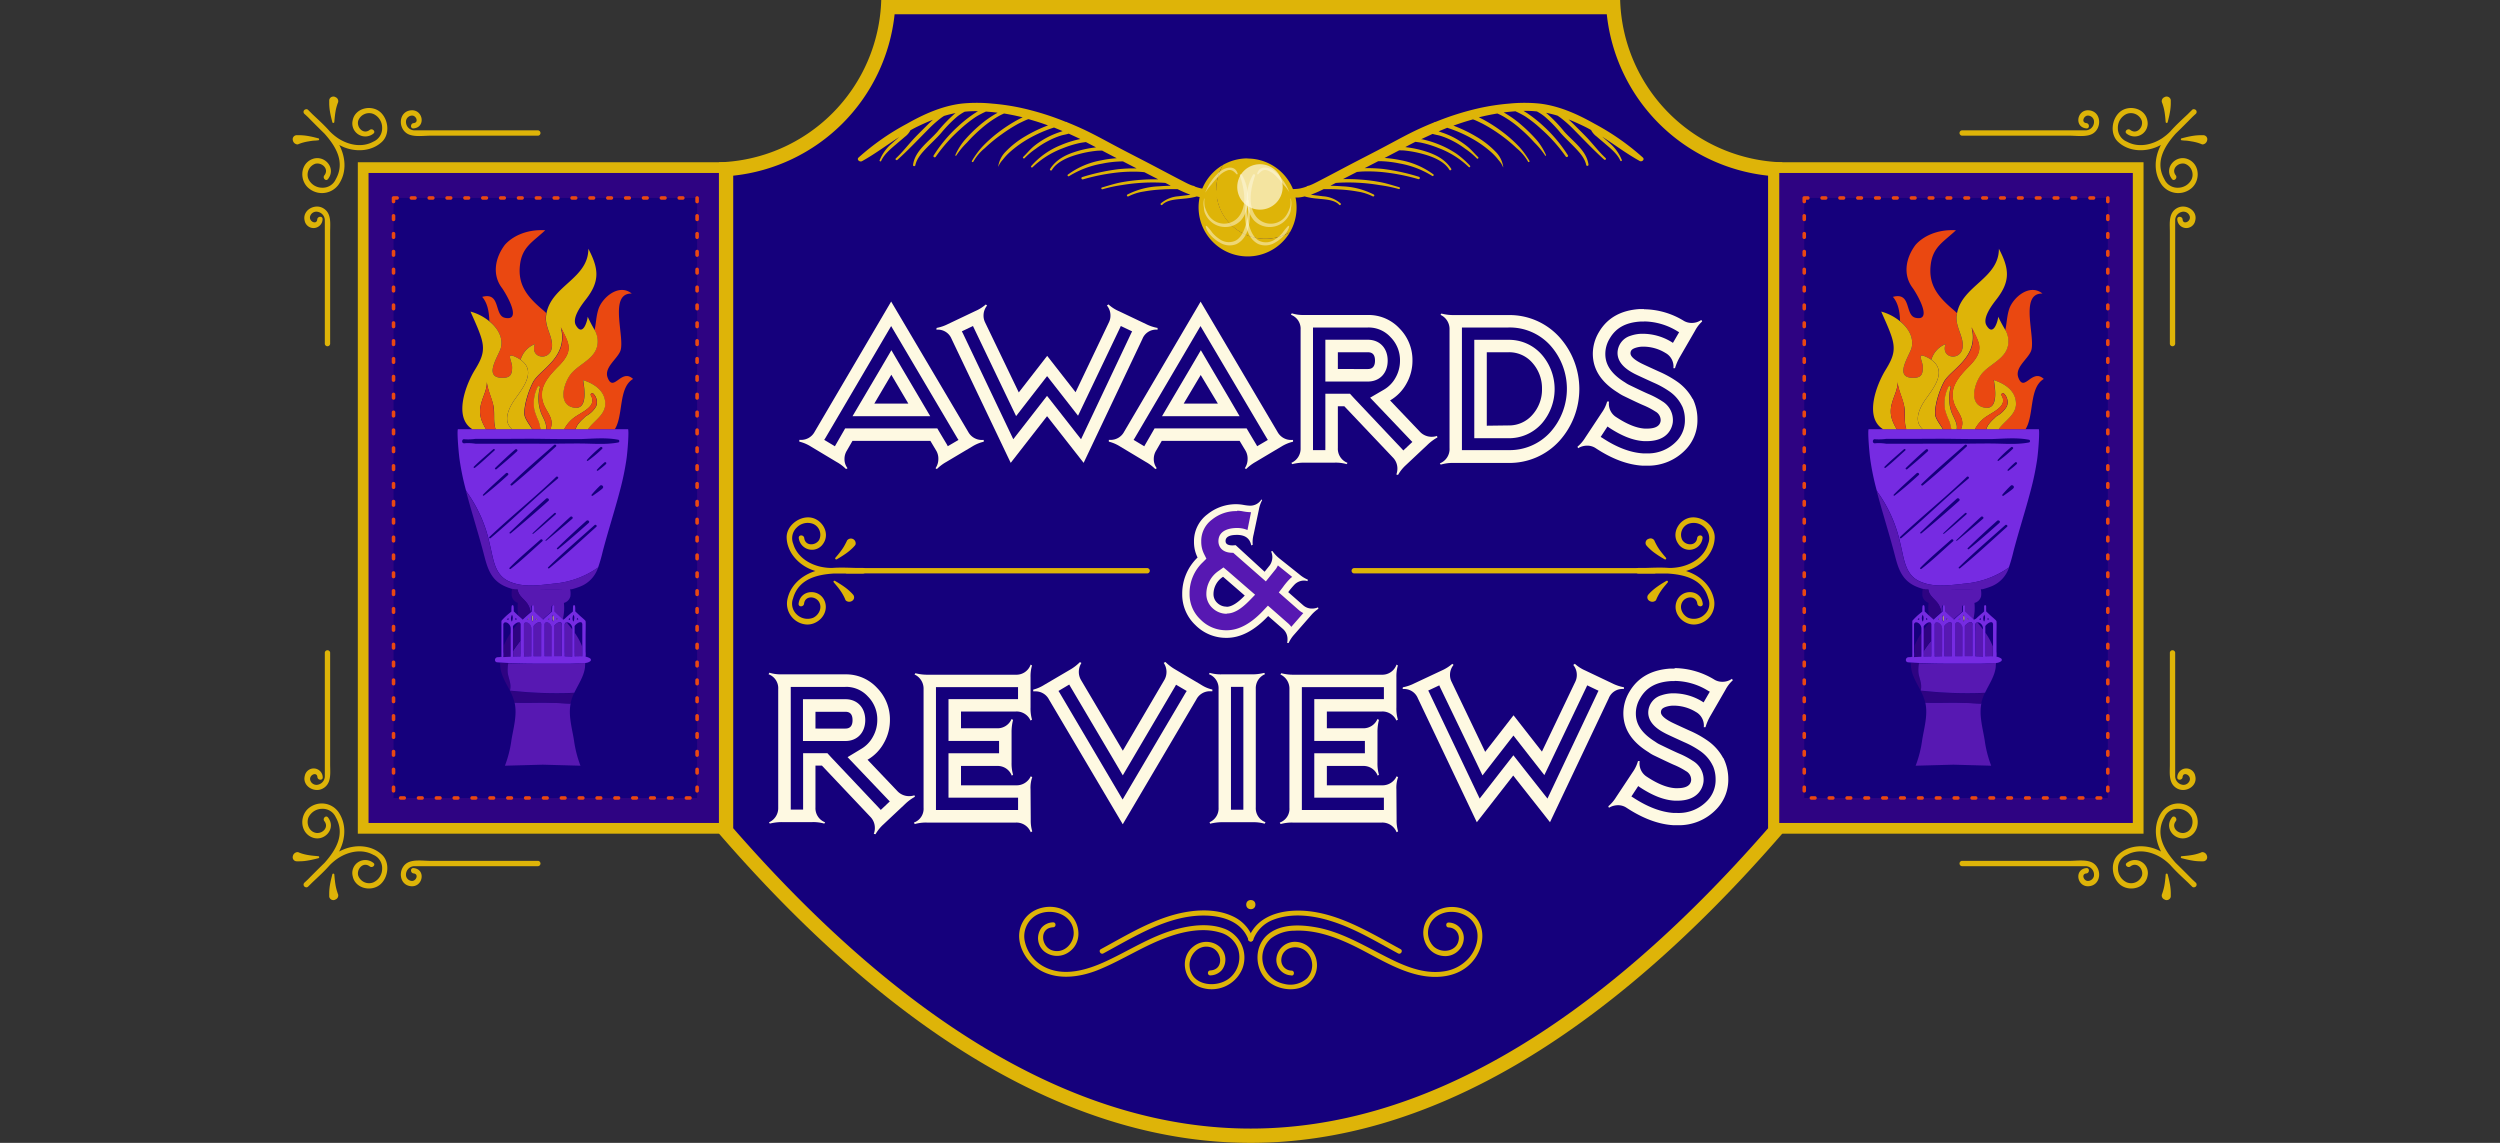 <svg id="Layer_1" data-name="Layer 1" xmlns="http://www.w3.org/2000/svg" viewBox="0 0 700 320"><rect x="0" y="0" width="700" height="320" fill="#333333" stroke="none"/><defs><style>.cls-1{fill:#2e0382}.cls-2{fill:#deb408}.cls-3,.cls-4{fill:#15007c}.cls-3{stroke:#ea4811;stroke-linecap:round;stroke-linejoin:round;stroke-dasharray:1 4}.cls-5{fill:#5718b2}.cls-6{fill:#fef9e2}.cls-7{fill:#762be2}.cls-8{fill:none}.cls-9{fill:#ea4811}.cls-10{fill:#ac908a}.cls-12{opacity:.5}</style></defs><path class="cls-1" d="M101.69 46.93h102v185h-102z"/><path class="cls-2" d="M202.19 48.43v182h-99v-182h99m3-3h-105v188h105v-188z"/><path class="cls-3" d="M110.19 55.43h85v168h-85z"/><path class="cls-4" d="M350.19 318c-48.25 0-97.67-28.72-146.89-85.35V47.35A48.82 48.82 0 0 0 248.65 2h203.08a48.83 48.83 0 0 0 45.35 45.35v185.3C447.86 289.28 398.44 318 350.21 318z"/><path class="cls-2" d="M449.9 4a50.83 50.83 0 0 0 45.18 45.19V231.9c-48.66 55.8-97.4 84.1-144.89 84.1S254 287.7 205.3 231.9V49.19A50.84 50.84 0 0 0 250.49 4H449.9m3.74-4H246.75a46.88 46.88 0 0 1-45.45 45.45v187.94C251.08 290.85 301.17 320 350.19 320c49 0 99.09-29.14 148.87-86.61V45.45A46.88 46.88 0 0 1 453.64 0z"/><path class="cls-5" d="M343.57 177.39a11 11 0 0 1-8.07-3.32 10.69 10.69 0 0 1-3.37-8 12.88 12.88 0 0 1 4-9.51l.51-.51-.32-.65a8.75 8.75 0 0 1-.9-3.95 8.36 8.36 0 0 1 3.36-6.9 11.7 11.7 0 0 1 7.67-2.62 12.5 12.5 0 0 1 1.76.19 12.21 12.21 0 0 0 1.88.22 5 5 0 0 0 1.53-.23c0 .13-1.61 7.63-1.64 7.78a5.31 5.31 0 0 0-3.63-1.16c-3.64 0-4.19 1.71-4.19 2.72 0 .67.29 2.22 2.93 2.22h.57l8.65 7.58 2.16-2.67a5.33 5.33 0 0 0 .8-2l.46.39 5.86 4.67a5.07 5.07 0 0 0-1.66 1 17.45 17.45 0 0 0-1.94 2.3l-.57.74 4.9 4.31a4.63 4.63 0 0 0 2.37 1.1l-.29.32-4.65 5.31-.41.49a4.83 4.83 0 0 0-1.41-2.09l-4.83-4.23-.66.7c-3.6 3.85-7.27 5.8-10.87 5.8zM342 160.44a6.75 6.75 0 0 0-3.09 5.67 4.26 4.26 0 0 0 1.43 3.23 4.63 4.63 0 0 0 3.26 1.31c1.64 0 3.53-1.13 5.77-3.44l.74-.76-7.49-6.45z"/><path class="cls-6" d="M346.45 143a9.83 9.83 0 0 1 1.59.18 13 13 0 0 0 2 .23h.25l-1 5a7.27 7.27 0 0 0-2.94-.57c-1.56 0-5.19.37-5.19 3.72 0 1.48 1 3.22 3.93 3.22h.21l7.57 6.64 1.57 1.37 1.3-1.62 1.47-1.82.07-.09.06-.09a7.9 7.9 0 0 0 .47-.85l4 3.21c-.18.13-.36.28-.53.43a18.92 18.92 0 0 0-2.07 2.45l-1.15 1.48 1.41 1.24 4.22 3.71a5.79 5.79 0 0 0 1.24.82l-3.37 3.86a5.78 5.78 0 0 0-1-1.08l-4.09-3.59-1.45-1.27-1.33 1.4c-3.43 3.65-6.85 5.49-10.17 5.49a10 10 0 0 1-7.37-3 9.69 9.69 0 0 1-3.07-7.24 11.89 11.89 0 0 1 3.71-8.8l1-1-.64-1.29a7.64 7.64 0 0 1-.8-3.51 7.41 7.41 0 0 1 3-6.13 10.7 10.7 0 0 1 7-2.39m-2.88 28.68c2 0 4-1.19 6.49-3.75l1.47-1.52-1.6-1.38-6.06-5.26-1.2-1-1.28.92a7.79 7.79 0 0 0-3.51 6.48 5.29 5.29 0 0 0 1.74 4 5.72 5.72 0 0 0 3.95 1.58m9.61-31.84a3.66 3.66 0 0 1-3.09 1.57 12.79 12.79 0 0 1-1.72-.2 12 12 0 0 0-1.92-.21 12.73 12.73 0 0 0-8.29 2.84 9.37 9.37 0 0 0-3.74 7.68 9.61 9.61 0 0 0 1 4.4 14 14 0 0 0-4.3 10.22 11.75 11.75 0 0 0 3.66 8.67 12.07 12.07 0 0 0 8.78 3.61q5.87 0 11.63-6.11l4.1 3.59a3.75 3.75 0 0 1 1.31 2.93 4.22 4.22 0 0 1-.1 1l.4.05a9.68 9.68 0 0 1 1.62-2.43l4.65-5.31a10.26 10.26 0 0 1 2.08-1.87l-.1-.4a4 4 0 0 1-1.67.35 3.67 3.67 0 0 1-2.48-.91l-4.2-3.69a20.91 20.91 0 0 1 1.82-2.17 3.76 3.76 0 0 1 2.58-1.07 3.18 3.18 0 0 1 1 .16l.1-.41a9.17 9.17 0 0 1-2.42-1.52l-5.52-4.4a10.09 10.09 0 0 1-2-2.12l-.35.15a3.9 3.9 0 0 1 .35 1.62 4.09 4.09 0 0 1-.71 2.23l-1.46 1.82-8.09-7.43c-.31 0-.61.05-.91.05-1.29 0-1.93-.41-1.93-1.22 0-1.14 1.07-1.72 3.19-1.72q3.43 0 4 2.94l.41-.16a8.49 8.49 0 0 1 .25-2.88l1.47-6.93a9 9 0 0 1 .91-2.68l-.25-.25zm-9.61 29.84a3.67 3.67 0 0 1-2.58-1 3.3 3.3 0 0 1-1.11-2.5 5.76 5.76 0 0 1 2.68-4.86l6.07 5.26c-2 2.09-3.71 3.14-5.06 3.14z"/><path class="cls-4" d="M228.07 123.58a6.62 6.62 0 0 0 1.49-1.76l19.95-34 20.07 34a6.86 6.86 0 0 0 1.52 1.79l-6.7 4a6.06 6.06 0 0 0-.79-2.3l-2.14-3.57h-23.82l-2.07 3.58a6.06 6.06 0 0 0-.83 2.3zm13.68-8.8h15.64l-7.82-13.27z"/><path class="cls-6" d="m249.52 91.3 18.56 31.43c.1.15.19.3.3.45l-3 1.76q-.14-.28-.3-.57l-1.63-2.72-1-1.69h-25.81l-1 1.74-1.54 2.68a6.55 6.55 0 0 0-.32.58l-3-1.8.3-.46 18.44-31.4m-10.84 25.23h21.78l-3.11-5.28-4.76-8.07-3-5.12-3 5.12-4.76 8.07-3.12 5.28m10.83-32.12-21.45 36.51a4.29 4.29 0 0 1-3.89 2.25h-.39v.49A10.82 10.82 0 0 1 227 125l7.23 4.34a11.81 11.81 0 0 1 2.66 2l.42-.24a4.07 4.07 0 0 1-.85-2.59 4.34 4.34 0 0 1 .67-2.35l1.56-2.71h21.82l1.62 2.71a4.34 4.34 0 0 1 .61 2.29 4.55 4.55 0 0 1-.79 2.65l.37.24a12.44 12.44 0 0 1 2.65-2l7.29-4.34a10.82 10.82 0 0 1 3.19-1.32v-.49h-.39a4.33 4.33 0 0 1-3.95-2.25l-21.6-36.53zM244.81 113l4.76-8.07 4.76 8.07z"/><path class="cls-4" d="m293.17 113.68-9.82 12.61-15.3-32.15a6.47 6.47 0 0 0-1.42-2l7-3.34a6 6 0 0 0 .61 2.3l10.6 22.13 8.3-10.7 8.31 10.63L312 91.05a5.94 5.94 0 0 0 .61-2.28l7.06 3.36a6.87 6.87 0 0 0-1.41 2l-15.23 32.14z"/><path class="cls-6" d="m313.83 91.28 3.17 1.51c-.11.19-.21.4-.31.6l-14 29.6-6.75-8.62-2.77-3.53-2.75 3.53-6.7 8.61-14.07-29.57-.33-.64 3.12-1.49a5.05 5.05 0 0 0 .24.53l9.38 19.59 2.45 5.11L288 112l5.19-6.69 5.18 6.63 3.48 4.46 2.44-5.11 9.31-19.5c.09-.18.17-.37.24-.55m-3.48-6-.43.3a4.34 4.34 0 0 1 1 2.83 4.24 4.24 0 0 1-.45 1.92l-9.32 19.53-7.95-10.18-7.95 10.24-9.42-19.58a4.24 4.24 0 0 1-.45-1.92 4.41 4.41 0 0 1 1-2.83l-.36-.3a11.48 11.48 0 0 1-3 1.87l-7.59 3.61a11.77 11.77 0 0 1-3.19 1.09l-.06.48h.25a4.13 4.13 0 0 1 4 2.59L283 129.6l10.18-13.07 10.24 13.07 16.46-34.71a4.09 4.09 0 0 1 4-2.59h.24v-.48a11.62 11.62 0 0 1-3.25-1.09l-7.59-3.61a10.16 10.16 0 0 1-2.89-1.87z"/><path class="cls-4" d="M314.7 123.58a6.78 6.78 0 0 0 1.48-1.76l20-34 20.06 34a6.71 6.71 0 0 0 1.53 1.79l-6.7 4a6.06 6.06 0 0 0-.79-2.3l-2.15-3.57h-23.85l-2.07 3.58a6.06 6.06 0 0 0-.83 2.3zm13.67-8.8H344l-7.82-13.27z"/><path class="cls-6" d="m336.14 91.3 18.57 31.42c.09.16.19.31.29.46l-3 1.76c-.09-.19-.2-.38-.31-.57l-1.63-2.72-1-1.69h-25.79l-1 1.74-1.55 2.68c-.11.19-.22.38-.32.58l-3-1.8a4.53 4.53 0 0 0 .3-.46l18.44-31.4m-10.83 25.23h21.77l-3.08-5.28-4.76-8.07-3-5.12-3 5.12-4.76 8.07-3.11 5.28m10.83-32.12-21.46 36.51a4.27 4.27 0 0 1-3.89 2.25h-.38v.49a10.93 10.93 0 0 1 3.13 1.34l7.23 4.34a11.71 11.71 0 0 1 2.65 2l.42-.24a4.13 4.13 0 0 1-.84-2.59 4.42 4.42 0 0 1 .66-2.35l1.57-2.71h21.81l1.63 2.71a4.42 4.42 0 0 1 .6 2.29 4.62 4.62 0 0 1-.78 2.65l.36.24a12.7 12.7 0 0 1 2.65-2l7.29-4.34a10.87 10.87 0 0 1 3.2-1.32v-.49h-.4a4.32 4.32 0 0 1-3.94-2.25l-21.57-36.53zM331.44 113l4.76-8 4.8 8z"/><path class="cls-4" d="M392.53 128.85a6.5 6.5 0 0 0-1.3-2L377.16 112h-4.31v13.44a6.78 6.78 0 0 0 .39 2.35h-7.71a6.51 6.51 0 0 0 .39-2.29V92.3a7 7 0 0 0-.38-2.35H383a10 10 0 0 1 7.59 3.23 10.74 10.74 0 0 1 3.13 7.8 11.23 11.23 0 0 1-1.47 5.59 10.32 10.32 0 0 1-3.93 4l-1.91 1.12 9.84 10.34a6.57 6.57 0 0 0 2 1.43zm-19.68-23.77H383c2.34 0 3.79-1.57 3.79-4.1s-1.45-4.1-3.79-4.1h-10.15z"/><path class="cls-6" d="M383 91.7a8.29 8.29 0 0 1 6.34 2.69A9.13 9.13 0 0 1 392 101a9.56 9.56 0 0 1-1.24 4.74 8.77 8.77 0 0 1-3.29 3.38l-3.83 2.23 3.06 3.21 8.32 8.74c.15.16.3.3.45.44l-2.54 2.39-.37-.42L379 111.35l-1-1.1h-6.9v15.19a5.91 5.91 0 0 0 0 .6h-3.46V91.7H383m-11.9 15.13H383c3.32 0 5.55-2.35 5.55-5.85s-2.23-5.85-5.55-5.85h-11.9v11.7m-9.4-19.11-.24.42a4.16 4.16 0 0 1 2.71 4.16v33.2a4.33 4.33 0 0 1-2.59 4.1l.24.36a13.54 13.54 0 0 1 3.5-.42h8.37a11 11 0 0 1 3.38.42l.24-.36a4.22 4.22 0 0 1-2.71-4.16v-11.69h1.81L390 128.09a4.38 4.38 0 0 1 1.27 3.14 4.57 4.57 0 0 1-.3 1.63l.48.12a11.09 11.09 0 0 1 2.17-2.72l6.15-5.78a13.25 13.25 0 0 1 2.71-2l-.12-.42a4.59 4.59 0 0 1-1.45.24 4.47 4.47 0 0 1-3.37-1.45l-8.32-8.73a12.24 12.24 0 0 0 4.58-4.7 13 13 0 0 0 1.69-6.45 12.55 12.55 0 0 0-3.62-9A11.81 11.81 0 0 0 383 88.2h-18a10.55 10.55 0 0 1-3.32-.48zm12.9 15.61v-4.7h8.4c1.37 0 2 .78 2 2.35s-.68 2.35-2 2.35z"/><path class="cls-4" d="M407.26 127.85a7.08 7.08 0 0 0 .39-2.41v-33.2a6.79 6.79 0 0 0-.38-2.29h15.09a17 17 0 0 1 13 5.6 19.95 19.95 0 0 1 0 26.71 17 17 0 0 1-13 5.59zm7.32-6.92h7.78a10.4 10.4 0 0 0 8.12-3.61 13 13 0 0 0 0-16.8 10.31 10.31 0 0 0-8.12-3.64h-7.78z"/><path class="cls-6" d="M422.36 91.7a15.31 15.31 0 0 1 11.71 5 18.21 18.21 0 0 1 0 24.33 15.35 15.35 0 0 1-11.73 5h-13V91.7h13m-9.53 31h9.53a12.24 12.24 0 0 0 9.43-4.2 14.71 14.71 0 0 0 0-19.11 12.18 12.18 0 0 0-9.44-4.24h-9.53v27.55m-9.22-34.9-.24.36a4.35 4.35 0 0 1 2.53 4.1v33.2a4.3 4.3 0 0 1-2.71 4.28l.24.36a11.51 11.51 0 0 1 3.38-.48h15.55a18.86 18.86 0 0 0 14.28-6.14 21.71 21.71 0 0 0 0-29.11 18.84 18.84 0 0 0-14.28-6.15h-15.28a13.29 13.29 0 0 1-3.44-.42zm12.72 31.4V98.63h6a8.59 8.59 0 0 1 6.8 3 10.68 10.68 0 0 1 2.66 7.26 10.55 10.55 0 0 1-2.66 7.23 8.63 8.63 0 0 1-6.8 3z"/><path class="cls-4" d="M461.12 128.79h-1.05c-3.84-.22-8-1.77-12.27-4.6a6 6 0 0 0-2.21-.9l4.29-6.52a6.91 6.91 0 0 0 1.71 1.6c3.36 2.21 6.26 3.35 8.9 3.49h.65c4.43 0 5.39-2.32 5.57-3.71a4.38 4.38 0 0 0-2.17-4.24A22.31 22.31 0 0 0 461 112c-1-.4-2.91-1.31-5.84-2.74a10.63 10.63 0 0 1-1.11-.67l-.06-.05h-.07c-4.18-2.58-6.22-5.66-6.22-9.42a10 10 0 0 1 1.49-5.12c2-3.52 5.34-5.36 10.11-5.65h1a20.2 20.2 0 0 1 10.32 3 6.16 6.16 0 0 0 2.2.74l-3.92 6.76a6.7 6.7 0 0 0-1.79-1.52 13.71 13.71 0 0 0-6.95-2h-.46a9.06 9.06 0 0 0-2.51.46 3.32 3.32 0 0 0-2.49 3.16c0 2 2.15 3.4 3.76 4.26.25.14 1.11.56 5.28 2.46a26.2 26.2 0 0 1 4.69 2.59 12.34 12.34 0 0 1 3.88 4.27l.4.77a11.18 11.18 0 0 1 .85 4.27 10.07 10.07 0 0 1-2.72 7.18 12.7 12.7 0 0 1-9.72 4.04z"/><path class="cls-6" d="M460.33 90a18.18 18.18 0 0 1 9.43 2.8c.13.07.26.15.4.21l-1.74 3c-.15-.11-.32-.21-.48-.31a15.44 15.44 0 0 0-7.82-2.24h-.58a10.32 10.32 0 0 0-3 .56 5.09 5.09 0 0 0-3.63 4.8c0 3.29 3.36 5.09 4.66 5.79.25.13.84.44 5.41 2.52a25.5 25.5 0 0 1 4.41 2.43 10.63 10.63 0 0 1 3.33 3.65l.37.71a9.34 9.34 0 0 1 .68 3.52 8.41 8.41 0 0 1-2.24 6 11 11 0 0 1-8.48 3.51h-.94c-3.54-.2-7.38-1.65-11.4-4.3l-.52-.32 1.91-2.91.47.33c3.61 2.38 6.8 3.61 9.78 3.77h.72c6.16 0 7.15-4 7.31-5.24a6.13 6.13 0 0 0-2.95-5.92 24.11 24.11 0 0 0-3.75-2c-.88-.37-2.78-1.26-5.66-2.66a9.38 9.38 0 0 1-.87-.52l-.13-.1-.14-.08c-4.83-3-5.39-6-5.39-7.93a8.28 8.28 0 0 1 1.22-4.27c1.74-3 4.5-4.52 8.68-4.77h.94m0-3.5h-1.14q-8 .48-11.51 6.5a11.86 11.86 0 0 0-1.69 6q0 6.57 7.05 10.91a12.17 12.17 0 0 0 1.39.84q4.45 2.17 5.91 2.77a21.31 21.31 0 0 1 3.19 1.69 2.76 2.76 0 0 1 1.45 2.59c-.19 1.46-1.47 2.18-3.84 2.18h-.56q-3.43-.18-8-3.19a4.39 4.39 0 0 1-2.05-4.4H450a9.88 9.88 0 0 1-1.51 3.13l-4.63 7a10.34 10.34 0 0 1-2.17 2.53l.18.42a4.83 4.83 0 0 1 2.53-.72 4.29 4.29 0 0 1 2.41.72q6.87 4.53 13.13 4.89h1.15a14.5 14.5 0 0 0 11-4.61 11.86 11.86 0 0 0 3.19-8.38 13.1 13.1 0 0 0-1.28-5.7h-.06a14.1 14.1 0 0 0-4.39-4.88 29.52 29.52 0 0 0-5-2.77c-3.09-1.4-4.82-2.21-5.18-2.41-1.89-1-2.83-1.91-2.83-2.71s.44-1.19 1.33-1.51a7 7 0 0 1 2-.36h.4a11.89 11.89 0 0 1 6.05 1.76 4.32 4.32 0 0 1 2.23 4.28h.45a14.38 14.38 0 0 1 1.39-3.2l4.22-7.29a9.33 9.33 0 0 1 2-2.61l-.24-.42a4.56 4.56 0 0 1-2.66.84 4.39 4.39 0 0 1-2.17-.54 21.74 21.74 0 0 0-11.21-3.29z"/><path class="cls-4" d="M246.26 229.47a6.55 6.55 0 0 0-1.3-2l-14.07-14.88h-4.31v13.44a6.78 6.78 0 0 0 .39 2.35h-7.71a6.51 6.51 0 0 0 .39-2.29v-33.2a6.78 6.78 0 0 0-.38-2.35h17.44a10 10 0 0 1 7.59 3.23 10.74 10.74 0 0 1 3.13 7.8 11.35 11.35 0 0 1-1.46 5.59 10.41 10.41 0 0 1-3.94 4l-1.91 1.12 9.88 10.41a6.57 6.57 0 0 0 2 1.43zm-19.68-23.77h10.13c2.34 0 3.79-1.58 3.79-4.1s-1.45-4.1-3.79-4.1h-10.13z"/><path class="cls-6" d="M236.71 192.32A8.25 8.25 0 0 1 243 195a9.09 9.09 0 0 1 2.64 6.59 9.5 9.5 0 0 1-1.24 4.73 8.72 8.72 0 0 1-3.29 3.39l-3.79 2.29 3.06 3.21 8.32 8.74c.15.16.3.3.45.44l-2.53 2.39-.38-.42L232.68 212l-1-1.1h-6.81v15.79h-3.46v-34.34h15.32m-11.88 15.13h11.88c3.31 0 5.54-2.36 5.54-5.85s-2.23-5.85-5.54-5.85h-11.9v11.7m-9.4-19.11-.24.42a4.15 4.15 0 0 1 2.71 4.16v33.2a4.33 4.33 0 0 1-2.59 4.1l.24.36a13.54 13.54 0 0 1 3.5-.42h8.38a11 11 0 0 1 3.37.42l.24-.36a4.22 4.22 0 0 1-2.71-4.16v-11.72h1.81l13.56 14.34a4.41 4.41 0 0 1 1.26 3.14 4.47 4.47 0 0 1-.3 1.62l.48.12a11.25 11.25 0 0 1 2.17-2.71l6.15-5.78a12.89 12.89 0 0 1 2.71-2l-.12-.42a4.54 4.54 0 0 1-1.45.24 4.47 4.47 0 0 1-3.37-1.45l-8.32-8.74a12.17 12.17 0 0 0 4.58-4.7 12.94 12.94 0 0 0 1.69-6.44 12.55 12.55 0 0 0-3.62-9 11.8 11.8 0 0 0-8.85-3.77h-18a10.55 10.55 0 0 1-3.32-.48zm12.9 15.63v-4.7h8.38c1.36 0 2 .78 2 2.35s-.68 2.35-2 2.35z"/><path class="cls-4" d="M286.85 228.89a6.61 6.61 0 0 0-2.4-.42h-24.51a6.85 6.85 0 0 0 .41-2.41v-33.2a6.51 6.51 0 0 0-.39-2.29h24.43a6.66 6.66 0 0 0 2.41-.42v7.74a6.86 6.86 0 0 0-2.35-.39h-17.12v8.2h11.82a6.53 6.53 0 0 0 2.34-.41V213a6.76 6.76 0 0 0-2.34-.39h-11.82v8.92h17.18a6.79 6.79 0 0 0 2.29-.38z"/><path class="cls-6" d="M285.05 192.3v3.46h-19.47v11.7h14.16v3.46h-14.16v12.42h19.48v3.46H262.07v-34.4h22.97m3.5-6.19a4.23 4.23 0 0 1-4.16 2.71h-24.64a13.21 13.21 0 0 1-3.43-.42l-.24.36a4.35 4.35 0 0 1 2.53 4.1v33.2a4.1 4.1 0 0 1-2.71 4.16l.24.42a11.31 11.31 0 0 1 3.37-.42h24.95a4.3 4.3 0 0 1 4.16 2.71l.42-.24a10.41 10.41 0 0 1-.42-3.31l-.06-8.44a8.83 8.83 0 0 1 .48-3.44l-.42-.24a4.35 4.35 0 0 1-4.1 2.53h-15.43v-5.42h10.07a4.21 4.21 0 0 1 4.15 2.71l.36-.24a11.36 11.36 0 0 1-.42-3.37V205a13.21 13.21 0 0 1 .42-3.43l-.42-.25a4.26 4.26 0 0 1-4.09 2.6h-10.07v-4.7h15.37a4.27 4.27 0 0 1 4.1 2.53l.42-.24a11 11 0 0 1-.42-3.44v-8.44a10.75 10.75 0 0 1 .42-3.31l-.42-.24z"/><path class="cls-4" d="M295.21 194.92a7.07 7.07 0 0 0-1.58-1.86l6.77-4a6.1 6.1 0 0 0 .79 2.22l13.2 22.33 13.16-22.31a5.84 5.84 0 0 0 .79-2.23l6.71 4a6.86 6.86 0 0 0-1.58 1.85l-19.11 32.4z"/><path class="cls-6" d="M299.41 191.7c.09.17.18.34.28.51L311.38 212l3 5.1 3-5.1L329 192.25c.1-.18.2-.35.29-.53l3 1.76c-.13.18-.24.36-.36.55l-17.6 29.85L296.71 194l-.34-.53 3-1.79m26.89-6.31-.42.24a4.5 4.5 0 0 1 .16 4.81l-11.61 19.78-11.69-19.77a4.46 4.46 0 0 1-.63-2.28 4.63 4.63 0 0 1 .73-2.52l-.42-.24a13.09 13.09 0 0 1-2.72 2.1l-7.29 4.28a10.86 10.86 0 0 1-3.07 1.33v.48h.6a4.21 4.21 0 0 1 3.8 2.26l20.67 34.95L335 195.81a4.23 4.23 0 0 1 3.85-2.26h.61v-.48a9.64 9.64 0 0 1-3.14-1.33l-7.23-4.28a14 14 0 0 1-2.77-2.1z"/><path class="cls-4" d="M342.56 228.47a6.78 6.78 0 0 0 .39-2.35v-33.2a6.78 6.78 0 0 0-.39-2.35h7.7a6.47 6.47 0 0 0-.39 2.29v33.2a6.85 6.85 0 0 0 .41 2.41z"/><path class="cls-6" d="M348.14 192.32v34.4h-3.47V192.32h3.46m5.87-3.92a13.54 13.54 0 0 1-3.5.42h-8.4a11 11 0 0 1-3.37-.42l-.24.36a4.22 4.22 0 0 1 2.71 4.16v33.2a4.19 4.19 0 0 1-2.53 4.1l.18.42a13.46 13.46 0 0 1 3.49-.42h8.38a11.07 11.07 0 0 1 3.38.42l.24-.42a4.16 4.16 0 0 1-2.72-4.16v-33.2a4.26 4.26 0 0 1 2.6-4.1l-.24-.36z"/><path class="cls-4" d="M389.3 228.89a6.66 6.66 0 0 0-2.41-.42h-24.51a6.85 6.85 0 0 0 .41-2.41v-33.2a6.51 6.51 0 0 0-.39-2.29h24.43a6.66 6.66 0 0 0 2.41-.42v7.74a6.82 6.82 0 0 0-2.35-.39h-17.12v8.2h11.82a6.59 6.59 0 0 0 2.35-.41V213a6.82 6.82 0 0 0-2.35-.39h-11.82v8.92H387a6.75 6.75 0 0 0 2.29-.38z"/><path class="cls-6" d="M387.49 192.3v3.46H368v11.7h14.17v3.46H368v12.42h19.49v3.46h-22.97v-34.4h22.97m3.5-6.19a4.23 4.23 0 0 1-4.16 2.71h-24.65a13.21 13.21 0 0 1-3.43-.42l-.24.36a4.34 4.34 0 0 1 2.53 4.1v33.2a4.08 4.08 0 0 1-2.71 4.16l.24.42a11.36 11.36 0 0 1 3.37-.42h24.95a4.29 4.29 0 0 1 4.16 2.71l.42-.24a10.41 10.41 0 0 1-.42-3.31l-.06-8.44a8.83 8.83 0 0 1 .48-3.44l-.42-.24a4.35 4.35 0 0 1-4.1 2.53h-15.43v-5.42h10.07a4.23 4.23 0 0 1 4.16 2.71l.36-.24a11.36 11.36 0 0 1-.42-3.37V205a13.21 13.21 0 0 1 .42-3.43l-.42-.25a4.27 4.27 0 0 1-4.1 2.6h-10.07v-4.7h15.37a4.27 4.27 0 0 1 4.1 2.53l.42-.24a11 11 0 0 1-.42-3.44v-8.44a10.75 10.75 0 0 1 .42-3.31l-.42-.24z"/><path class="cls-4" d="m423.75 214.3-9.82 12.61-15.29-32.15a6.66 6.66 0 0 0-1.43-2l7-3.35a6 6 0 0 0 .61 2.31l10.6 22.13 8.31-10.7 8.3 10.63 10.54-22.08a5.94 5.94 0 0 0 .61-2.29l7.06 3.37a6.74 6.74 0 0 0-1.41 2l-15.23 32.14z"/><path class="cls-6" d="m444.42 191.9 3.17 1.51c-.1.19-.21.39-.3.6l-14 29.59-6.78-8.6-2.76-3.52L421 215l-6.69 8.6-14.08-29.6a6.42 6.42 0 0 0-.33-.64l3.1-1.46c.07.18.15.36.23.53l9.42 19.57 2.45 5.11 3.47-4.48 5.19-6.68 5.18 6.63 3.48 4.45 2.44-5.1 9.31-19.5c.09-.18.17-.37.25-.55m-3.49-6-.42.3a4.38 4.38 0 0 1 1 2.82 4.25 4.25 0 0 1-.45 1.93l-9.32 19.52-7.95-10.17-7.94 10.24-9.39-19.59A4.23 4.23 0 0 1 406 189a4.39 4.39 0 0 1 1-2.83l-.36-.3a11.67 11.67 0 0 1-2.95 1.87l-7.69 3.61a12.05 12.05 0 0 1-3.2 1.09l-.06.48h.26a4.15 4.15 0 0 1 4 2.6l16.51 34.71 10.19-13.08 10.3 13.07 16.45-34.71a4.11 4.11 0 0 1 4-2.6h.25v-.48a11.9 11.9 0 0 1-3.26-1.09l-7.59-3.61a10.53 10.53 0 0 1-2.89-1.87z"/><path class="cls-4" d="M469.7 229.41h-1c-3.84-.23-8-1.77-12.27-4.6a5.84 5.84 0 0 0-2.21-.9l4.29-6.52a6.58 6.58 0 0 0 1.71 1.6c3.35 2.21 6.26 3.35 8.89 3.49h.66c4.43 0 5.39-2.32 5.57-3.71a4.36 4.36 0 0 0-2.18-4.24 20.93 20.93 0 0 0-3.49-1.86c-.95-.4-2.91-1.32-5.85-2.75a8 8 0 0 1-1.1-.67h-.06l-.07-.05c-4.19-2.57-6.22-5.65-6.22-9.41a10 10 0 0 1 1.45-5.15c2-3.51 5.34-5.35 10.1-5.64h1a20.11 20.11 0 0 1 10.33 3 6 6 0 0 0 2.19.73l-3.91 6.77a6.86 6.86 0 0 0-1.79-1.52 13.64 13.64 0 0 0-7-2h-.46a8.78 8.78 0 0 0-2.52.46 3.32 3.32 0 0 0-2.48 3.16c0 2 2.14 3.4 3.76 4.25.25.14 1.11.57 5.28 2.46a27.22 27.22 0 0 1 4.69 2.59 12.37 12.37 0 0 1 3.88 4.28l.4.77a11.37 11.37 0 0 1 .85 4.27 10 10 0 0 1-2.73 7.18 12.67 12.67 0 0 1-9.71 4.01z"/><path class="cls-6" d="M468.92 190.66a18.05 18.05 0 0 1 9.42 2.8l.41.21-1.74 3-.49-.31a15.37 15.37 0 0 0-7.82-2.23h-.57a10.8 10.8 0 0 0-3 .57 5.08 5.08 0 0 0-3.62 4.8c0 3.28 3.35 5.09 4.66 5.78.25.14.84.45 5.41 2.53a25.89 25.89 0 0 1 4.41 2.43 10.63 10.63 0 0 1 3.33 3.65l.36.7a9.44 9.44 0 0 1 .69 3.53 8.37 8.37 0 0 1-2.25 6 11 11 0 0 1-8.48 3.51h-.94c-3.53-.21-7.37-1.66-11.39-4.3l-.52-.32 1.91-2.91.47.33c3.61 2.38 6.8 3.61 9.78 3.76h.72c6.15 0 7.15-4 7.31-5.25a6.12 6.12 0 0 0-3-5.91 23.29 23.29 0 0 0-3.75-2c-.88-.37-2.79-1.26-5.66-2.66a6.35 6.35 0 0 1-.88-.53l-.13-.09-.13-.09c-4.83-3-5.39-5.94-5.39-7.92a8.26 8.26 0 0 1 1.22-4.27c1.74-3 4.5-4.52 8.68-4.77h.94m0-3.5h-1.14q-8 .5-11.51 6.51a11.76 11.76 0 0 0-1.69 6q0 6.57 7.05 10.9a9.52 9.52 0 0 0 1.39.85c3 1.44 4.94 2.37 5.9 2.77a20.59 20.59 0 0 1 3.2 1.69 2.74 2.74 0 0 1 1.44 2.59c-.18 1.45-1.46 2.18-3.83 2.18h-.57q-3.44-.18-8-3.2a4.37 4.37 0 0 1-2-4.4h-.48a10.15 10.15 0 0 1-1.51 3.14l-4.64 7a10.32 10.32 0 0 1-2.17 2.53l.18.42a4.89 4.89 0 0 1 2.53-.72 4.24 4.24 0 0 1 2.41.72q6.87 4.51 13.14 4.88h1.14a14.46 14.46 0 0 0 11-4.62 11.84 11.84 0 0 0 3.2-8.37 13.1 13.1 0 0 0-1.39-5.85h-.06a14 14 0 0 0-4.4-4.88 28.32 28.32 0 0 0-5-2.77q-4.63-2.11-5.18-2.41c-1.89-1-2.83-1.91-2.83-2.71s.44-1.19 1.32-1.51a7.07 7.07 0 0 1 2-.36h.39a11.9 11.9 0 0 1 6.06 1.76 4.33 4.33 0 0 1 2.23 4.27h.48a14.06 14.06 0 0 1 1.39-3.19l4.21-7.29a9.54 9.54 0 0 1 2.05-2.65l-.24-.42a4.53 4.53 0 0 1-2.65.84 4.37 4.37 0 0 1-2.17-.54 21.77 21.77 0 0 0-11.21-3.29z"/><path class="cls-2" d="M231 168.55c-1.27-3.81-6.87-3.68-7.39.47-.12 1 1.41 1 1.53 0 .28-2.29 3.17-2.18 4.18-.5s-.08 3.76-1.69 4.48a4.33 4.33 0 0 1-4.58-1 4.08 4.08 0 0 1-1-4.42c1.47-5.34 6.45-6.71 11.56-7h8.07a.76.76 0 0 0 .63-1.17.69.69 0 0 0-.65-.38h-1.72c-2.31-.06-4.7-.19-7 0a15 15 0 0 1-3.18-.35c-3.41-.77-6.63-2.91-7.65-6.41a4.13 4.13 0 0 1 1-4.58 4.28 4.28 0 0 1 4.57-1 3.31 3.31 0 0 1 1.69 4.47c-1 1.69-3.9 1.79-4.18-.49-.12-1-1.65-1-1.53 0a3.73 3.73 0 0 0 6.86 1.52c2.05-3-.43-7-3.81-7.31-3.11-.28-6.53 2.41-6.45 5.66.11 3.91 3 7.21 6.41 8.73a14.07 14.07 0 0 0 1.64.61l-.51.17c-3.64 1.3-6.65 4.06-7.37 8a5.87 5.87 0 0 0 5.07 6.78c3.32.42 6.63-2.83 5.5-6.28z"/><path class="cls-2" d="M236.78 152.14a12.6 12.6 0 0 1-1 1.69c-.43.61-.9 1.2-1.27 1.64l-.62.73a.3.3 0 0 0 .37.43l.83-.49c.49-.3 1.16-.72 1.81-1.18a15 15 0 0 0 1.74-1.44 9.86 9.86 0 0 0 .73-.77 1.42 1.42 0 0 0 .19-.32 1.34 1.34 0 0 0-2.4-1.07 7.22 7.22 0 0 1-.38.78zM238.88 166.52a10 10 0 0 0-.74-.78 15 15 0 0 0-1.73-1.43c-.66-.47-1.32-.88-1.82-1.19l-.83-.49a.26.26 0 0 0-.31.05.28.28 0 0 0 0 .38l.62.73c.36.44.84 1 1.27 1.64a12.6 12.6 0 0 1 1 1.69 7.22 7.22 0 0 1 .35.78.72.72 0 0 0 .14.24 1.44 1.44 0 0 0 1.74.12 1.15 1.15 0 0 0 .31-1.74zM321.19 160.56h-84a.75.75 0 0 1 0-1.5h84a.75.75 0 0 1 0 1.5zM469.39 168.55c1.26-3.81 6.87-3.68 7.38.47.13 1-1.4 1-1.52 0-.29-2.29-3.17-2.18-4.18-.5s.08 3.76 1.69 4.48a4.31 4.31 0 0 0 4.57-1 4 4 0 0 0 1-4.42c-1.47-5.34-6.44-6.71-11.55-7h-8.07a.76.76 0 0 1-.63-1.17.68.68 0 0 1 .64-.38h1.72c2.32-.06 4.7-.19 7 0a14.89 14.89 0 0 0 3.18-.35c3.41-.77 6.63-2.91 7.66-6.41a4.15 4.15 0 0 0-1-4.58 4.29 4.29 0 0 0-4.57-1 3.3 3.3 0 0 0-1.69 4.47c1 1.69 3.89 1.79 4.18-.49.12-1 1.65-1 1.52 0a3.72 3.72 0 0 1-6.85 1.52c-2.06-3 .43-7 3.8-7.31 3.12-.28 6.54 2.41 6.45 5.66-.11 3.91-3 7.21-6.41 8.73a13.93 13.93 0 0 1-1.63.61l.5.17c3.64 1.3 6.65 4.06 7.37 8a5.86 5.86 0 0 1-5.07 6.78c-3.31.42-6.63-2.83-5.49-6.28z"/><path class="cls-2" d="M463.6 152.14a13.73 13.73 0 0 0 1 1.69c.43.61.91 1.2 1.27 1.64l.62.73a.29.29 0 0 1-.36.43l-.83-.49c-.5-.3-1.16-.72-1.81-1.18a13.46 13.46 0 0 1-1.74-1.44 7.94 7.94 0 0 1-.73-.77.94.94 0 0 1-.19-.32 1.2 1.2 0 0 1 .86-1.58 1.22 1.22 0 0 1 1.54.51 8.26 8.26 0 0 0 .37.78zM461.51 166.52s.28-.34.73-.78a16 16 0 0 1 1.74-1.43c.65-.47 1.31-.88 1.81-1.19l.83-.49a.29.29 0 0 1 .36.43l-.61.73c-.37.44-.85 1-1.27 1.64a11.63 11.63 0 0 0-1 1.69 7.22 7.22 0 0 0-.35.78.61.61 0 0 1-.15.24 1.42 1.42 0 0 1-1.73.12 1.15 1.15 0 0 1-.36-1.74zM379.19 160.56h84a.75.75 0 0 0 0-1.5h-84a.75.75 0 0 0 0 1.5zM349.56 262.76c1.88-5.15 6.84-7.33 12-7.72 6.76-.51 13.27 1.76 19.27 4.67 3.85 1.86 7.56 4 11.33 6.05.78.42.09 1.62-.7 1.19-6.06-3.27-12-6.92-18.61-9-5.06-1.62-11-2.4-16.13-.49a9.57 9.57 0 0 0-5.83 5.7c-.3.83-1.64.47-1.34-.37z"/><path class="cls-2" d="M349.56 263.13c-1.81-5-7.08-6.66-12-6.77-6.51-.14-12.66 2.22-18.4 5.09-3.46 1.74-6.81 3.66-10.21 5.5-.78.43-1.48-.77-.7-1.19 6.57-3.55 13.06-7.55 20.3-9.59 5.29-1.48 11.59-2 16.7.43a10.73 10.73 0 0 1 5.61 6.16c.3.84-1 1.2-1.34.37zM361.63 273.11a4.34 4.34 0 0 1-4.22-4.89 5.2 5.2 0 0 1 5.27-4.51c5.42.14 7.93 6.82 4.53 10.81-3 3.58-9.24 3-12.43 0-3.68-3.53-3.62-9.93.5-13.09 3.63-2.78 8.85-2.55 13.12-1.8 6.26 1.1 11.91 4.22 17.49 7.12s11.79 6.19 18.32 5.24a11.38 11.38 0 0 0 7.25-3.95c1.87-2.27 2.89-5.52 1.82-8.37-1.8-4.75-8.95-5.9-12.17-2a5.45 5.45 0 0 0 .37 7.39c2.42 2.15 6.85 1.28 7-2.37a2.91 2.91 0 0 0-2.86-3c-.89 0-.9-1.42 0-1.38a4.33 4.33 0 0 1 4.21 4.89 5.19 5.19 0 0 1-5.26 4.51c-5.46-.14-7.78-6.65-4.63-10.72 2.72-3.52 8.24-3.95 11.77-1.45 4.81 3.41 4 10 .32 14-3.79 4.09-9.69 4.62-14.86 3.45-6.74-1.52-12.71-5.62-18.9-8.53-4.95-2.33-10.33-4.14-15.87-3.86a10.91 10.91 0 0 0-6.5 2.14 7.18 7.18 0 0 0-2.22 7.18 7.53 7.53 0 0 0 5.81 5.55 6.94 6.94 0 0 0 6.51-1.58 5.36 5.36 0 0 0-.24-7.49c-2.41-2.15-6.84-1.29-7 2.37a2.91 2.91 0 0 0 2.87 3c.89 0 .89 1.43 0 1.39z"/><path class="cls-2" d="M338.84 271.72c4-.16 3.41-5.52.15-6.48s-6.09 2.09-5.91 5.18c.33 5.77 7.94 6.47 11.51 3.18a7.61 7.61 0 0 0 2-8.1 7.4 7.4 0 0 0-5.1-4.43c-4.48-1.32-9.62-.37-13.94 1.12-7 2.39-13.16 6.6-20 9.37-4.95 2-11 2.93-15.91.33-4.65-2.45-8-8.6-5.33-13.63 2.19-4.18 7.85-5.49 11.89-3.31s5.35 8.46 1.3 11.48a5.74 5.74 0 0 1-7.16-.07 4.83 4.83 0 0 1-.67-6.64 4.38 4.38 0 0 1 3.21-1.46c.89 0 .88 1.35 0 1.38-4 .17-3.42 5.53-.16 6.49s6.09-2.07 5.91-5.15c-.3-5.17-6.61-7-10.61-4.65a6.85 6.85 0 0 0-3 7.57 10.54 10.54 0 0 0 5.49 6.87c5.48 2.79 12 .79 17.18-1.62 6.36-2.94 12.34-6.86 19.13-8.81 4.28-1.23 9.36-1.93 13.66-.42a8.63 8.63 0 0 1 5.32 11.46 9.3 9.3 0 0 1-12 4.94c-4.49-1.91-5.59-8.36-1.54-11.38a5.74 5.74 0 0 1 7.16.07 4.83 4.83 0 0 1 .67 6.64 4.37 4.37 0 0 1-3.2 1.46c-.9 0-.89-1.35 0-1.39z"/><circle class="cls-2" cx="350.23" cy="253.29" r="1.29"/><path class="cls-7" d="M161.13 120.18H128.2c-.25.81.15 6 .47 8.41a72.21 72.21 0 0 0 1.8 8.7c.12.2.23.4.33.58a38.68 38.68 0 0 1 6.33 14.41c1.09 4.37 1.31 9 5.9 10.7 3.71 1.53 8.08.88 12 .44a25.11 25.11 0 0 0 12.44-4.52 43.26 43.26 0 0 0 1.29-4.48c1.5-5.73 3.34-11.38 4.84-17.11a77.13 77.13 0 0 0 1.81-8.72c.33-2.36.72-7.6.46-8.41h-14.74zm-28.46 10.51c1.72-1.73 3.61-3.28 5.44-4.91.24-.21.61.12.37.34-1.82 1.63-3.55 3.32-5.49 4.85-.22.18-.51-.09-.32-.28zm2.57 7.82c2-2.08 4.23-4 6.41-6 .37-.33.95.19.57.52-2.19 2-4.37 3.91-6.7 5.72-.19.16-.44-.07-.28-.24zm9.53-12.14c-1.85 1.71-3.78 3.34-5.74 5-.25.21-.62-.12-.38-.35 1.81-1.74 3.63-3.47 5.55-5.12.38-.37.94.1.57.47zm10.39-1.78c.33-.29.82.15.5.45-4 3.65-8 7.38-12.25 10.85-.27.22-.65-.12-.4-.36 3.88-3.79 8.06-7.33 12.15-10.94zm-17.78 26.08c-.24.2-.57-.11-.35-.32 6.05-5.76 12.66-11 18.68-16.82.31-.3.83.17.5.45-6.47 5.38-12.38 11.28-18.83 16.69zm11.75-1.38c2-1.93 4-3.77 6.09-5.62.25-.22.63.12.38.34-2.07 1.84-4.13 3.68-6.29 5.45-.12.1-.31-.06-.18-.17zm-6.14.05c-.19.15-.46-.09-.29-.26q5-4.8 10.19-9.44c.43-.39 1.11.21.67.6a382.77 382.77 0 0 1-10.56 9.1zm8.86 2.22c-2.91 2.59-5.73 5.31-8.84 7.72-.23.18-.53-.09-.33-.3 2.7-2.77 5.74-5.29 8.65-7.89.33-.3.85.17.52.47zm.92-.32c2.29-2.19 4.55-4.38 6.91-6.52.36-.33.94.19.57.52-2.39 2.1-4.84 4.12-7.3 6.16-.12.11-.29-.05-.18-.16zm12.07-4.83c-2.8 2.49-5.62 5-8.54 7.33-.22.18-.51-.09-.32-.28 2.67-2.61 5.42-5.13 8.21-7.63.42-.38 1.08.17.65.58zm-.5-17.62a31.58 31.58 0 0 1 3.75-3.55c.32-.29.82.16.5.44a32.79 32.79 0 0 1-4 3.36c-.14.1-.37-.11-.25-.25zm2.66 18.69c-4.36 3.92-8.63 7.91-13.2 11.63-.22.17-.51-.09-.32-.28 4.17-4.09 8.63-7.9 13-11.8.29-.29.8.16.52.45zm1.78-10.77c-.86.76-1.83 1.4-2.77 2.08-.24.17-.53-.09-.34-.3A30.26 30.26 0 0 1 168 136c.45-.43 1.23.26.73.71zm.94-6.81a22.33 22.33 0 0 1-2.32 1.9c-.16.11-.4-.11-.28-.25a22 22 0 0 1 2.13-2.07c.25-.27.75.15.42.42zm3.29-6.79a.4.4 0 0 1 0 .8c-3.46.65-7.12.28-10.65.27s-7.15.08-10.72.06-7.18 0-10.77 0h-7.76a13.34 13.34 0 0 0-2.88-.14c-1.16.28-1-1.33-.15-1.11a14.32 14.32 0 0 0 3.06-.11h8.08c3.48 0 7-.06 10.44 0q5.53.09 11.07.06c3.35-.11 6.86-.47 10.27.17z"/><path class="cls-8" d="m159.61 173-.22.18-.22.19a2.16 2.16 0 0 1 .48.24 4.4 4.4 0 0 1-.04-.61zM160.58 174.05a1.48 1.48 0 0 0 .23-.68 2 2 0 0 0 0-.84 1 1 0 0 0-.09-.21l-.09-.23-.09.23a1 1 0 0 0-.1.27 2.28 2.28 0 0 0 0 .86 1.66 1.66 0 0 0 .14.6zM163 179.21v-4.53c-.11-.28-.23-.43-.39-.47h-.16a1.27 1.27 0 0 0-.52.14 2.91 2.91 0 0 0-1.09.94v1.83A18.81 18.81 0 0 1 163 181zM162 173.39l-.24-.21-.18-.16a5.59 5.59 0 0 1 0 .62 2.26 2.26 0 0 1 .42-.25zM157.89 165h-7.21c2.53-.06 5.32-.07 7.21 0zM159.63 165zM149.69 165zM159.33 165zM149.33 165zM159 165h-1.11zM142.4 173l-.21.18-.22.19a2.69 2.69 0 0 1 .48.24 3.28 3.28 0 0 1-.05-.61zM144.78 173.39l-.24-.21-.19-.16a4 4 0 0 1 0 .62 2.26 2.26 0 0 1 .43-.25zM143.37 174.05a1.48 1.48 0 0 0 .23-.68 2.05 2.05 0 0 0 0-.84 1.8 1.8 0 0 0-.08-.21l-.09-.23a1.57 1.57 0 0 1-.09.23 1.48 1.48 0 0 0-.1.27 2.27 2.27 0 0 0 0 .86 1.66 1.66 0 0 0 .13.6zM143 176.87V176a1.84 1.84 0 0 0-1.08-1.68 1.22 1.22 0 0 0-.42-.09c-.27 0-.45.15-.59.47v6.09a19.25 19.25 0 0 1 2.05-3.72zM143.11 183.88v-.51c-.03.17-.02.34 0 .51zM143.07 183.37zM143.07 182.31zM145.27 174.21a1.27 1.27 0 0 0-.52.14 2.91 2.91 0 0 0-1.09.94v1c.46-.57 1.09-1.34 1.62-2zM160.23 176a1.82 1.82 0 0 0-1.08-1.68 1.17 1.17 0 0 0-.41-.09h-.11c.52.7 1.14 1.45 1.6 2zM150.66 165z"/><path class="cls-9" d="M177.26 106.11c-3.28-3.09-5.46 3.9-7.1-.33-1.09-2.76 2.37-5 3.46-7.32C175.26 95 170.16 82 176.9 82.2c-3.65-2.93-8.2 1.13-9.29 4.22-.72 2.12-.68 4.13-1.14 6a6.25 6.25 0 0 1 .78 4.08c-.55 3.74-4.56 5.2-6.92 7.64-2.19 2.12-4.56 8.79 0 9.93 4.37 1.13 3.27-5.37 2.91-7.65 3.46 1.14 6.37 3.25 6.19 7-.26 3-3.32 4.55-4.83 6.76h7.55c2.45-3.88.95-11.63 5.11-14.07zM140.3 97.16c-.37 2.11-5.46 8.78.54 8.62 2.19 0 2.55-1.14 2.55-2.93 0-1.95-2-4.39 1.28-2.76a8.48 8.48 0 0 1 1.09.65 6.69 6.69 0 0 1 4-4.39c-1.46 3.9 4 4.88 4.73 1.13.55-2.92-2-5.85-1.64-8.94 0-.29.08-.57.13-.85-.41-.4-.82-.77-1.22-1.1-4.19-3.58-6.74-6.83-6.19-12.2.54-5.21 3.46-6.51 7.1-9.92-5.64-.33-9.47 2-11.29 4.06-2.73 3.58-3.64 8.3-.91 12 .55.65 6.19 9.59.91 8.46-3.09-.65-1.09-7.32-6.37-5.86 1.43 1.65 1.93 4 2 6.77 2.26 1.9 3.83 4.47 3.29 7.26z"/><path class="cls-2" d="M154.5 97.48c-.73 3.75-6.19 2.77-4.73-1.13a6.69 6.69 0 0 0-4 4.39c4.68 3.28.39 8.19-1.82 11.38-1.09 1.63-2.37 4.07-1.82 6.18a4.47 4.47 0 0 0 1.23 1.88H149c-.92-1.53-2.09-3-2.18-4.15-.18-2.61 1.28-7 2.55-9.27 2-3.42 9.83-6.84 7.65-15.13 2 4.23 3.82 6.18-.36 10.57-2.92 2.93-5.83 6-4.74 10.09.73 2.92 3.46 4.71 2.19 7.8v.09H158a9.55 9.55 0 0 1 3.58-3.79c2.14-1.38 5.53-2.89 3.87-5.69-.27-.46.45-.83.76-.4a3.31 3.31 0 0 1 .73 3.43 7 7 0 0 1-2.72 2.69l-.35.24-.43.44a11.23 11.23 0 0 0-1.72 1.87 5.71 5.71 0 0 0-.55 1.21h3.47c1.51-2.21 4.57-3.8 4.83-6.76.18-3.74-2.73-5.85-6.19-7 .36 2.28 1.46 8.78-2.91 7.65-4.56-1.14-2.19-7.81 0-9.93 2.36-2.44 6.37-3.9 6.92-7.64a6.25 6.25 0 0 0-.78-4.08 40.73 40.73 0 0 1-1.95-3.73c-.19 1.63-1.46 5.53-3.28 2.44-1.28-2.11 1.64-5.85 2.91-7.48 3.82-5 3.46-8.46.55-14 0 8.32-10.19 10.28-11.71 18-.05.28-.1.56-.13.85-.4 3.13 2.15 6.06 1.6 8.98z"/><path class="cls-2" d="M134.84 112.61c.54-2 1.63-3.74 1.45-5.85.18 2.27 1.28 4.39 1.82 6.66s-.08 4.67.66 6.76h4.58a4.47 4.47 0 0 1-1.23-1.88c-.55-2.11.73-4.55 1.82-6.18 2.21-3.19 6.5-8.1 1.82-11.38a8.48 8.48 0 0 0-1.09-.65c-3.28-1.63-1.28.81-1.28 2.76 0 1.79-.36 2.93-2.55 2.93-6 .16-.91-6.51-.54-8.62.54-2.79-1-5.36-3.31-7.22a14.08 14.08 0 0 0-5.25-2.7c.91 2.11 2 4.39 2.73 6.5 1.46 4.07.73 6.18-1.46 9.76-2.44 3.9-6.21 13.32-.75 16.68h3.82c-1.37-2.36-2.23-4.43-1.24-7.57z"/><path class="cls-9" d="M152 112.29c-1.09-4.07 1.82-7.16 4.74-10.09 4.18-4.39 2.36-6.34.36-10.57 2.18 8.29-5.65 11.71-7.65 15.13-1.27 2.27-2.73 6.66-2.55 9.27.09 1.11 1.26 2.62 2.18 4.15h2.37c-.26-.72-.31-1.54-.6-2.24a19 19 0 0 1-1.18-3.15 10.44 10.44 0 0 1 .92-6.49c.16-.34.73-.22.64.16a11.72 11.72 0 0 0 .4 7.4c.49 1.13 1.63 3 1.27 4.32h1.25v-.09c1.26-3.09-1.47-4.88-2.15-7.8zM136.29 106.76c.18 2.11-.91 3.9-1.45 5.85-1 3.14-.13 5.21 1.24 7.57h2.69c-.74-2.09-.25-4.6-.66-6.76s-1.64-4.42-1.82-6.66z"/><path class="cls-2" d="M151.58 115.86a11.72 11.72 0 0 1-.4-7.4c.09-.38-.48-.5-.64-.16a10.44 10.44 0 0 0-.92 6.49 19 19 0 0 0 1.18 3.15c.29.7.34 1.52.6 2.24h1.45c.36-1.36-.78-3.18-1.27-4.32z"/><path class="cls-9" d="m163.4 117.1.43-.44.35-.24a7 7 0 0 0 2.72-2.69 3.31 3.31 0 0 0-.73-3.43c-.31-.43-1-.06-.76.4 1.66 2.8-1.73 4.31-3.87 5.69a9.55 9.55 0 0 0-3.58 3.79h3.17a5.71 5.71 0 0 1 .55-1.21 11.23 11.23 0 0 1 1.72-1.87z"/><path class="cls-10" d="M155 172.32a1.6 1.6 0 0 1-.1-.23l-.09.23a1.48 1.48 0 0 0-.1.27 2.28 2.28 0 0 0 0 .86 1.48 1.48 0 0 0 .22.6 1.76 1.76 0 0 0 .23-.68 2.24 2.24 0 0 0-.05-.84 1.8 1.8 0 0 0-.11-.21z"/><path class="cls-5" d="M163 183.84a5.72 5.72 0 0 1 0-.58V181a18.81 18.81 0 0 0-2.12-3.89v5.29a13.12 13.12 0 0 1 0 1.4c.67 0 1.42-.02 2.12.04zM158.16 176.8v5.75a8 8 0 0 1 0 1.2l1.7.05h.43V177.11a2.09 2.09 0 0 0 0-.25v-.59c-.46-.58-1.08-1.33-1.6-2a.67.67 0 0 0-.49.46v1.53z"/><path class="cls-10" d="m148.14 173-.21.18-.22.19a2.69 2.69 0 0 1 .48.24 3.28 3.28 0 0 1-.05-.61zM149.21 172.32a1.57 1.57 0 0 1-.09-.23 1.57 1.57 0 0 1-.09.23 1.48 1.48 0 0 0-.1.27 2.28 2.28 0 0 0 0 .86 1.48 1.48 0 0 0 .22.6 1.61 1.61 0 0 0 .23-.68 2.05 2.05 0 0 0-.05-.84 1.8 1.8 0 0 0-.12-.21z"/><path class="cls-1" d="M143.07 183.37v-6.25a19.25 19.25 0 0 0-2.05 3.72v1.72a6.94 6.94 0 0 1 0 1.44l1.91-.1h.26v-.51z"/><path class="cls-10" d="M140.17 183.67v.38h.09c-.07-.14-.08-.26-.09-.38z"/><path class="cls-5" d="M152 196.71c-2.41 0-5 .1-7.54 0h-.35v.13c.73 3.41-.36 7-.91 10.41a31.8 31.8 0 0 1-1.82 7.15l10.58-.29 10.57.29a32.35 32.35 0 0 1-1.82-7.15c-.54-3.37-1.61-6.9-.93-10.28h-.3c-2.56-.09-5.09-.26-7.48-.26z"/><path class="cls-10" d="m153.88 173-.21.18-.23.19a2.47 2.47 0 0 1 .49.24 2.62 2.62 0 0 1-.05-.61z"/><path class="cls-5" d="M156.9 174.23h-.16a1.31 1.31 0 0 0-.52.14 2.91 2.91 0 0 0-1.09.94v8.45h2.13v-9.08c-.08-.26-.2-.41-.36-.45zM151.17 174.23h-.16a1.23 1.23 0 0 0-.52.14 2.84 2.84 0 0 0-1.09.94V183.77h2.13v-.48a.86.86 0 0 0 0-.16v-8.46c-.08-.25-.21-.4-.36-.44zM154.55 182.31v-6.3a1.83 1.83 0 0 0-1.09-1.68 1.17 1.17 0 0 0-.41-.09c-.27 0-.45.15-.6.47v1.53a5.23 5.23 0 0 0 0 .56v5.75a9.47 9.47 0 0 1 0 1.19h2.12a13.68 13.68 0 0 1-.02-1.43z"/><path class="cls-1" d="m144.26 193.56-1.47-.13a13.72 13.72 0 0 1 1.27 3.31h.35c2.53.06 5.13 0 7.54 0s5 .17 7.51.28h.3v-.13a12.26 12.26 0 0 1 1-2.85l-1.2.06a115.24 115.24 0 0 1-15.3-.54z"/><path class="cls-10" d="m156.26 173.39-.25-.21-.18-.16a3.89 3.89 0 0 1 0 .62 2.1 2.1 0 0 1 .43-.25zM150.52 173.39l-.25-.21-.18-.16a3 3 0 0 1 0 .62 2.32 2.32 0 0 1 .43-.25z"/><path class="cls-5" d="M143 163c-4.59-1.74-4.81-6.33-5.9-10.7a38.68 38.68 0 0 0-6.33-14.41c-.1-.18-.21-.38-.33-.58 1.49 5.73 3.32 11.39 4.84 17.11 1.05 3.94 1.76 7.88 6.24 9.81a16.93 16.93 0 0 0 1.85.66l.7.19h.87c.23 2.21 2.53 2.83 3.3 5.14a6 6 0 0 1 .32 1.19 1 1 0 0 0 .14-.13v-.4a1 1 0 0 0 0-.17 7.34 7.34 0 0 1 .06-.89.3.3 0 0 1 .27-.31c.14 0 .25.13.27.31 0 .35 0 .68.06 1v.14a1.4 1.4 0 0 1 0 .29c.14.12.31.29.49.46s.63.6.77.72l.26.23c.48.42.8.7 1 .9.44-.47 1.28-1.2 2.14-1.94l.38-.33a2.67 2.67 0 0 1 0-.4v-.17c0-.33 0-.65.05-.89a.31.31 0 0 1 .27-.31c.15 0 .26.13.28.31v1a.66.66 0 0 1 0 .14 2.8 2.8 0 0 1 0 .29c.14.12.31.29.49.46s.63.6.77.72l.25.23c.49.42.8.7 1 .9l.24-.25-.11-.17a12.88 12.88 0 0 0 .25-4.33 2.55 2.55 0 0 0 1.81-1.82 5.62 5.62 0 0 0-.07-2h.43a20.93 20.93 0 0 0 2.47-.8 8.51 8.51 0 0 0 4.95-5.33 25.11 25.11 0 0 1-12.48 4.55c-3.89.44-8.26 1.09-12-.42zm6.3 2zm.36 0zm9.35 0zm-1.14 0h1.11zm0 0h-7.21c2.55-.06 5.34-.07 7.23 0zm-7.69 0z"/><path class="cls-1" d="M142.16 188.32a10.58 10.58 0 0 1 .15-2.58l-2.28-.13q0 .57.06 1.17c.24 2.38 1.6 4.46 2.7 6.64a.19.19 0 0 0 0-.08c.46-1.96-.42-3.28-.63-5.02z"/><path class="cls-5" d="M159 185.9h-6.89c-3.28 0-6.54 0-9.8-.18a10.58 10.58 0 0 0-.15 2.58c.21 1.74 1.09 3.06.65 5a.19.19 0 0 1 0 .08l1.47.13a115.24 115.24 0 0 0 15.33.52l1.2-.06c1.14-2.4 2.73-4.65 3-7.24 0-.37.05-.73.05-1.09-.54.08-1.12.05-1.69.08-1.06.09-2.12.16-3.17.18zM145.78 183.1V179.38a29.85 29.85 0 0 0-2.11 2.91v.13a11.7 11.7 0 0 1 0 1.45c.72 0 1.43-.05 2.15-.06v-.54z"/><path class="cls-1" d="M145.78 179.21v-4.51c-.11-.28-.24-.43-.39-.47h-.15c-.53.7-1.16 1.47-1.62 2v5.81a1.62 1.62 0 0 1 0 .22 29.85 29.85 0 0 1 2.11-2.91z"/><path class="cls-5" d="M148.81 182.31v-6.3a2.1 2.1 0 0 0-.42-1.2 1.39 1.39 0 0 0-.66-.48 1.22 1.22 0 0 0-.42-.09c-.27 0-.45.15-.59.47v7.85a8.44 8.44 0 0 1 0 1.23h2.12a13.88 13.88 0 0 1-.03-1.48z"/><path class="cls-1" d="M146.21 173.52c.44-.47 1.28-1.2 2.15-1.94l.23-.2a6 6 0 0 0-.32-1.19c-.77-2.31-3.07-2.93-3.3-5.14h-.87l-.7-.19a6.48 6.48 0 0 0-.1 2.11 2.64 2.64 0 0 0 1.7 1.84 12.62 12.62 0 0 0 .16 3.73l.05.05c.48.41.79.73 1 .93z"/><path class="cls-7" d="M157.69 173.52c-.21-.2-.52-.48-1-.9l-.25-.23c-.14-.12-.46-.42-.77-.72s-.35-.34-.49-.46a2.8 2.8 0 0 0 0-.29.66.66 0 0 0 0-.14v-1c0-.18-.13-.31-.28-.31a.31.31 0 0 0-.27.31c0 .24-.05.56-.05.89v.17a2.67 2.67 0 0 0 0 .4l-.38.33c-.86.74-1.7 1.47-2.14 1.94-.2-.2-.52-.48-1-.9l-.26-.23c-.14-.12-.46-.42-.77-.72s-.35-.34-.49-.46a1.4 1.4 0 0 0 0-.29v-.14c0-.33 0-.66-.06-1 0-.18-.13-.31-.27-.31a.3.3 0 0 0-.27.31 7.34 7.34 0 0 0-.06.89 1 1 0 0 1 0 .17v.4a1 1 0 0 1-.14.13l-.23.2c-.87.74-1.71 1.47-2.15 1.94-.2-.2-.52-.48-1-.9l-.05-.05-.21-.18c-.14-.12-.46-.42-.76-.72l-.49-.46a2.71 2.71 0 0 0 0-.29v-.14c0-.33 0-.66-.06-1 0-.18-.13-.31-.27-.31s-.25.13-.27.31-.05.56-.06.89a1 1 0 0 1 0 .17v.4a4.4 4.4 0 0 1-.37.33 17.25 17.25 0 0 0-2.42 2.28V183.96h-.09l-1 .06c-.88.07-1 1.36-.08 1.43l1 .07 2.28.13c3.26.16 6.52.18 9.8.18h6.89c1.05 0 2.11-.09 3.15-.13.57 0 1.15 0 1.69-.08a2.5 2.5 0 0 0 1.17-.44.48.48 0 0 0 .06-.8 3.34 3.34 0 0 0-1.3-.51 6.47 6.47 0 0 0 0-1.39v-4.45c0-1.43.07-3.4 0-4.05 0-.14-.07-.25-1.39-1.39l-.26-.23-.76-.72-.49-.46a2.8 2.8 0 0 0 0-.29v-.14c0-.33 0-.66-.05-1a.31.31 0 0 0-.28-.31c-.14 0-.25.13-.27.31s-.05.56-.05.89a1 1 0 0 0 0 .17 1.78 1.78 0 0 0 0 .4l-.38.33c-.73.62-1.43 1.23-1.9 1.69zm-9.77-.32.21-.18a3.28 3.28 0 0 0 0 .62 2.69 2.69 0 0 0-.48-.24zm-3.59-.2.19.16.24.21a2.26 2.26 0 0 0-.47.23 4 4 0 0 0 .04-.6zm-1.16-.41a1.48 1.48 0 0 1 .1-.27 1.57 1.57 0 0 0 .09-.23l.09.23a1.8 1.8 0 0 1 .08.21 2.05 2.05 0 0 1 0 .84 1.48 1.48 0 0 1-.23.68 1.66 1.66 0 0 1-.21-.6 2.27 2.27 0 0 1 .08-.86zm-1 .61.21-.18a3.28 3.28 0 0 0 0 .62 2.69 2.69 0 0 0-.48-.24zm.67 10.69-1.91.1a6.94 6.94 0 0 0 0-1.44V174.72c.14-.32.32-.47.59-.47a1.22 1.22 0 0 1 .42.09A1.84 1.84 0 0 1 143 176V183.87zm.79 0a11.7 11.7 0 0 0 0-1.45v-.13a1.62 1.62 0 0 0 0-.22v-6.77a2.91 2.91 0 0 1 1.09-.94 1.27 1.27 0 0 1 .52-.14h.15c.15 0 .28.19.39.47v9.09c-.71.01-1.42.03-2.14.06zm3.07-.08a8.44 8.44 0 0 0 0-1.23V174.73c.14-.32.32-.47.59-.47a1.22 1.22 0 0 1 .42.09 1.39 1.39 0 0 1 .66.48 2.1 2.1 0 0 1 .42 1.2v6.3a13.88 13.88 0 0 0 0 1.44zm2.63-10.41a1.61 1.61 0 0 1-.23.68 1.48 1.48 0 0 1-.22-.6 2.28 2.28 0 0 1 0-.86 1.48 1.48 0 0 1 .1-.27 1.57 1.57 0 0 0 .09-.23 1.57 1.57 0 0 0 .09.23 1.8 1.8 0 0 1 .08.21 2.05 2.05 0 0 1 .1.81zm.73-.37.18.16.25.21a2.32 2.32 0 0 0-.48.23 3 3 0 0 0 .06-.63zm1.47 3v7.08a.86.86 0 0 1 0 .16v.48h-2.13V175.29a2.84 2.84 0 0 1 1.09-.94 1.23 1.23 0 0 1 .52-.14h.16c.15 0 .28.19.39.47-.02.46-.02.91-.02 1.32zm2.12-2.82.21-.18a2.62 2.62 0 0 0 0 .62 2.47 2.47 0 0 0-.49-.24zm-.65 10.53h-.54a9.47 9.47 0 0 0 0-1.19v-5.75a5.23 5.23 0 0 1 0-.56v-1.53c.15-.32.33-.47.6-.47a1.17 1.17 0 0 1 .41.09 1.83 1.83 0 0 1 1.03 1.67v6.3a13.68 13.68 0 0 0 0 1.43zm2.09-10.37a1.76 1.76 0 0 1-.23.68 1.48 1.48 0 0 1-.22-.6 2.28 2.28 0 0 1 0-.86 1.48 1.48 0 0 1 .1-.27l.09-.23a1.6 1.6 0 0 0 .1.23 1.8 1.8 0 0 1 .08.21 2.24 2.24 0 0 1 .07.84zm.73-.37.18.16.25.21a2.1 2.1 0 0 0-.48.23 3.89 3.89 0 0 0 .04-.6zm1.46 3V183.72h-2.13v-8.45a2.91 2.91 0 0 1 1.09-.94 1.31 1.31 0 0 1 .52-.14h.16c.16 0 .28.19.39.47-.04.48-.04.93-.04 1.34zm4.28-3 .18.16.24.21a2.26 2.26 0 0 0-.47.23 5.59 5.59 0 0 0 .04-.6zm-.67 9.41v-7.12a2.91 2.91 0 0 1 1.09-.94 1.27 1.27 0 0 1 .52-.14h.16c.16 0 .28.19.39.47V183.19a5.72 5.72 0 0 0 0 .58c-.71-.06-1.46 0-2.15 0a13.12 13.12 0 0 0-.02-1.36zm-.49-9.82a1 1 0 0 1 .1-.27l.09-.23.09.23a1 1 0 0 1 .09.21 2 2 0 0 1 0 .84 1.48 1.48 0 0 1-.23.68 1.66 1.66 0 0 1-.21-.6 2.28 2.28 0 0 1 .06-.86zm-1 .61.22-.18a4.4 4.4 0 0 0 0 .62 2.16 2.16 0 0 0-.48-.24zm-.76 1.05h.11a1.17 1.17 0 0 1 .41.09 1.82 1.82 0 0 1 1.08 1.68v.86a2.09 2.09 0 0 1 0 .25V183.82h-.43l-1.7-.05a8 8 0 0 0 0-1.2V174.73a.67.67 0 0 1 .52-.48z"/><path class="cls-1" d="M496.69 46.93h102v185h-102z"/><path class="cls-2" d="M597.19 48.43v182h-99v-182h99m3-3h-105v188h105v-188z"/><path class="cls-3" d="M505.19 55.43h85v168h-85z"/><path class="cls-7" d="M556.13 120.18H523.2c-.25.81.15 6 .47 8.41a72.21 72.21 0 0 0 1.8 8.7c.12.2.23.4.33.58a38.68 38.68 0 0 1 6.33 14.41c1.09 4.37 1.31 9 5.9 10.7 3.71 1.53 8.08.88 12 .44a25.11 25.11 0 0 0 12.44-4.52 43.26 43.26 0 0 0 1.29-4.48c1.5-5.73 3.34-11.38 4.84-17.11a77.13 77.13 0 0 0 1.81-8.72c.33-2.36.72-7.6.46-8.41h-14.74zm-28.46 10.51c1.72-1.73 3.61-3.28 5.44-4.91.24-.21.61.12.37.34-1.82 1.63-3.55 3.32-5.49 4.85-.22.18-.51-.09-.32-.28zm2.57 7.82c2-2.08 4.23-4 6.41-6 .37-.33 1 .19.57.52-2.19 2-4.37 3.91-6.7 5.72-.19.16-.44-.07-.28-.24zm9.53-12.14c-1.85 1.71-3.78 3.34-5.74 5-.25.21-.62-.12-.38-.35 1.81-1.74 3.63-3.47 5.55-5.12.38-.37.94.1.57.47zm10.39-1.78c.33-.29.82.15.5.45-4 3.65-8 7.38-12.25 10.85-.27.22-.65-.12-.4-.36 3.88-3.79 8.06-7.33 12.15-10.94zm-17.78 26.08c-.24.2-.57-.11-.35-.32 6.05-5.76 12.66-11 18.68-16.82.31-.3.83.17.5.45-6.47 5.38-12.38 11.28-18.83 16.69zm11.75-1.38c2-1.93 4-3.77 6.09-5.62.25-.22.63.12.38.34-2.07 1.84-4.13 3.68-6.29 5.45-.12.1-.31-.06-.18-.17zm-6.14.05c-.19.15-.46-.09-.29-.26q5-4.8 10.19-9.44c.43-.39 1.11.21.67.6a382.77 382.77 0 0 1-10.56 9.1zm8.86 2.22c-2.91 2.59-5.73 5.31-8.84 7.72-.23.18-.53-.09-.33-.3 2.7-2.77 5.74-5.29 8.65-7.89.33-.3.85.17.52.47zm.92-.32c2.29-2.19 4.55-4.38 6.91-6.52.36-.33.94.19.57.52-2.39 2.1-4.84 4.12-7.3 6.16-.12.11-.29-.05-.18-.16zm12.07-4.83c-2.8 2.49-5.62 5-8.54 7.33-.22.18-.51-.09-.32-.28 2.67-2.61 5.42-5.13 8.21-7.63.42-.38 1.08.17.65.58zm-.5-17.62a31.58 31.58 0 0 1 3.75-3.55c.32-.29.82.16.5.44a32.79 32.79 0 0 1-4 3.36c-.14.1-.37-.11-.25-.25zm2.66 18.69c-4.36 3.92-8.63 7.91-13.2 11.63-.22.17-.51-.09-.32-.28 4.17-4.09 8.63-7.9 13-11.8.29-.29.8.16.52.45zm1.78-10.77c-.86.76-1.83 1.4-2.77 2.08-.24.17-.53-.09-.34-.3A30.26 30.26 0 0 1 563 136c.45-.43 1.23.26.73.71zm.94-6.81a22.33 22.33 0 0 1-2.32 1.9c-.16.11-.4-.11-.28-.25a22 22 0 0 1 2.13-2.07c.25-.27.75.15.42.42zm3.29-6.79a.4.4 0 0 1 0 .8c-3.46.65-7.12.28-10.65.27s-7.15.08-10.72.06-7.18 0-10.77 0h-7.76a13.34 13.34 0 0 0-2.88-.14c-1.16.28-1-1.33-.15-1.11a14.32 14.32 0 0 0 3.06-.11h8.08c3.48 0 7-.06 10.44 0q5.53.09 11.07.06c3.35-.11 6.86-.47 10.27.17z"/><path class="cls-8" d="m554.61 173-.22.18-.22.19a2.16 2.16 0 0 1 .48.24 4.4 4.4 0 0 1-.04-.61zM555.58 174.05a1.48 1.48 0 0 0 .23-.68 2 2 0 0 0 0-.84 1 1 0 0 0-.09-.21l-.09-.23-.09.23a1 1 0 0 0-.1.27 2.28 2.28 0 0 0 0 .86 1.66 1.66 0 0 0 .14.6zM558 179.21v-4.53c-.11-.28-.23-.43-.39-.47h-.16a1.27 1.27 0 0 0-.52.14 2.91 2.91 0 0 0-1.09.94v1.83A18.81 18.81 0 0 1 558 181zM557 173.39l-.24-.21-.18-.16a5.59 5.59 0 0 1 0 .62 2.26 2.26 0 0 1 .42-.25zM552.89 165h-7.21c2.53-.06 5.32-.07 7.21 0zM554.63 165zM544.69 165zM554.33 165zM544.33 165zM554 165h-1.11zM537.4 173l-.21.18-.22.19a2.69 2.69 0 0 1 .48.24 3.28 3.28 0 0 1-.05-.61zM539.78 173.39l-.24-.21-.19-.16a4 4 0 0 1 0 .62 2.26 2.26 0 0 1 .43-.25zM538.37 174.05a1.48 1.48 0 0 0 .23-.68 2.05 2.05 0 0 0-.05-.84 1.8 1.8 0 0 0-.08-.21l-.09-.23a1.57 1.57 0 0 1-.09.23 1.48 1.48 0 0 0-.1.27 2.27 2.27 0 0 0 0 .86 1.66 1.66 0 0 0 .18.6zM538 176.87V176a1.84 1.84 0 0 0-1.08-1.68 1.22 1.22 0 0 0-.42-.09c-.27 0-.45.15-.59.47v6.09a19.25 19.25 0 0 1 2-3.72zM538.11 183.88v-.51c-.03.17-.02.34 0 .51zM538.07 183.37zM538.07 182.31zM540.27 174.21a1.27 1.27 0 0 0-.52.14 2.91 2.91 0 0 0-1.09.94v1c.46-.57 1.09-1.34 1.62-2zM555.23 176a1.82 1.82 0 0 0-1.08-1.68 1.17 1.17 0 0 0-.41-.09h-.11c.52.7 1.14 1.45 1.6 2zM545.66 165z"/><path class="cls-9" d="M572.26 106.11c-3.28-3.09-5.46 3.9-7.1-.33-1.09-2.76 2.37-5 3.46-7.32C570.26 95 565.16 82 571.9 82.2c-3.65-2.93-8.2 1.13-9.29 4.22-.72 2.12-.68 4.13-1.14 6a6.25 6.25 0 0 1 .78 4.08c-.55 3.74-4.56 5.2-6.92 7.64-2.19 2.12-4.56 8.79 0 9.93 4.37 1.13 3.27-5.37 2.91-7.65 3.46 1.14 6.37 3.25 6.19 7-.26 3-3.32 4.55-4.83 6.76h7.55c2.45-3.88.95-11.63 5.11-14.07zM535.3 97.16c-.37 2.11-5.46 8.78.54 8.62 2.19 0 2.55-1.14 2.55-2.93 0-1.95-2-4.39 1.28-2.76a8.48 8.48 0 0 1 1.09.65 6.69 6.69 0 0 1 4-4.39c-1.46 3.9 4 4.88 4.73 1.13.55-2.92-2-5.85-1.64-8.94 0-.29.08-.57.13-.85-.41-.4-.82-.77-1.22-1.1-4.19-3.58-6.74-6.83-6.19-12.2.54-5.21 3.46-6.51 7.1-9.92-5.64-.33-9.47 2-11.29 4.06-2.73 3.58-3.64 8.3-.91 12 .55.65 6.19 9.59.91 8.46-3.09-.65-1.09-7.32-6.37-5.86 1.43 1.65 1.93 4 2 6.77 2.26 1.9 3.83 4.47 3.29 7.26z"/><path class="cls-2" d="M549.5 97.48c-.73 3.75-6.19 2.77-4.73-1.13a6.69 6.69 0 0 0-4 4.39c4.68 3.28.39 8.19-1.82 11.38-1.09 1.63-2.37 4.07-1.82 6.18a4.47 4.47 0 0 0 1.23 1.88H544c-.92-1.53-2.09-3-2.18-4.15-.18-2.61 1.28-7 2.55-9.27 2-3.42 9.83-6.84 7.65-15.13 2 4.23 3.82 6.18-.36 10.57-2.92 2.93-5.83 6-4.74 10.09.73 2.92 3.46 4.71 2.19 7.8v.09H553a9.55 9.55 0 0 1 3.58-3.79c2.14-1.38 5.53-2.89 3.87-5.69-.27-.46.45-.83.76-.4a3.31 3.31 0 0 1 .73 3.43 7 7 0 0 1-2.72 2.69l-.35.24-.43.44a11.23 11.23 0 0 0-1.72 1.87 5.71 5.71 0 0 0-.55 1.21h3.47c1.51-2.21 4.57-3.8 4.83-6.76.18-3.74-2.73-5.85-6.19-7 .36 2.28 1.46 8.78-2.91 7.65-4.56-1.14-2.19-7.81 0-9.93 2.36-2.44 6.37-3.9 6.92-7.64a6.25 6.25 0 0 0-.78-4.08 40.73 40.73 0 0 1-2-3.73c-.19 1.63-1.46 5.53-3.28 2.44-1.28-2.11 1.64-5.85 2.91-7.48 3.82-5 3.46-8.46.55-14 0 8.32-10.19 10.28-11.71 18 0 .28-.1.56-.13.85-.35 3.13 2.2 6.06 1.65 8.98z"/><path class="cls-2" d="M529.84 112.61c.54-2 1.63-3.74 1.45-5.85.18 2.27 1.28 4.39 1.82 6.66s-.08 4.67.66 6.76h4.58a4.47 4.47 0 0 1-1.23-1.88c-.55-2.11.73-4.55 1.82-6.18 2.21-3.19 6.5-8.1 1.82-11.38a8.48 8.48 0 0 0-1.09-.65c-3.28-1.63-1.28.81-1.28 2.76 0 1.79-.36 2.93-2.55 2.93-6 .16-.91-6.51-.54-8.62.54-2.79-1-5.36-3.31-7.22a14.08 14.08 0 0 0-5.25-2.7c.91 2.11 2 4.39 2.73 6.5 1.46 4.07.73 6.18-1.46 9.76-2.44 3.9-6.21 13.32-.75 16.68h3.82c-1.37-2.36-2.23-4.43-1.24-7.57z"/><path class="cls-9" d="M547 112.29c-1.09-4.07 1.82-7.16 4.74-10.09 4.18-4.39 2.36-6.34.36-10.57 2.18 8.29-5.65 11.71-7.65 15.13-1.27 2.27-2.73 6.66-2.55 9.27.09 1.11 1.26 2.62 2.18 4.15h2.37c-.26-.72-.31-1.54-.6-2.24a19 19 0 0 1-1.18-3.15 10.44 10.44 0 0 1 .92-6.49c.16-.34.73-.22.64.16a11.72 11.72 0 0 0 .4 7.4c.49 1.13 1.63 3 1.27 4.32h1.25v-.09c1.26-3.09-1.47-4.88-2.15-7.8zM531.29 106.76c.18 2.11-.91 3.9-1.45 5.85-1 3.14-.13 5.21 1.24 7.57h2.69c-.74-2.09-.25-4.6-.66-6.76s-1.64-4.42-1.82-6.66z"/><path class="cls-2" d="M546.58 115.86a11.72 11.72 0 0 1-.4-7.4c.09-.38-.48-.5-.64-.16a10.44 10.44 0 0 0-.92 6.49 19 19 0 0 0 1.18 3.15c.29.7.34 1.52.6 2.24h1.45c.36-1.36-.78-3.18-1.27-4.32z"/><path class="cls-9" d="m558.4 117.1.43-.44.35-.24a7 7 0 0 0 2.72-2.69 3.31 3.31 0 0 0-.73-3.43c-.31-.43-1-.06-.76.4 1.66 2.8-1.73 4.31-3.87 5.69a9.55 9.55 0 0 0-3.58 3.79h3.17a5.71 5.71 0 0 1 .55-1.21 11.23 11.23 0 0 1 1.72-1.87z"/><path class="cls-10" d="M550 172.32a1.6 1.6 0 0 1-.1-.23l-.09.23a1.48 1.48 0 0 0-.1.27 2.28 2.28 0 0 0 0 .86 1.48 1.48 0 0 0 .22.6 1.76 1.76 0 0 0 .23-.68 2.24 2.24 0 0 0-.05-.84 1.8 1.8 0 0 0-.11-.21z"/><path class="cls-5" d="M558 183.84a5.72 5.72 0 0 1 0-.58V181a18.81 18.81 0 0 0-2.12-3.89v5.29a13.12 13.12 0 0 1 0 1.4c.67 0 1.42-.02 2.12.04zM553.16 176.8v5.75a8 8 0 0 1 0 1.2l1.7.05h.43V177.11a2.09 2.09 0 0 0 0-.25v-.59c-.46-.58-1.08-1.33-1.6-2a.67.67 0 0 0-.49.46v1.53z"/><path class="cls-10" d="m543.14 173-.21.18-.22.19a2.69 2.69 0 0 1 .48.24 3.28 3.28 0 0 1-.05-.61zM544.21 172.32a1.57 1.57 0 0 1-.09-.23 1.57 1.57 0 0 1-.09.23 1.48 1.48 0 0 0-.1.27 2.28 2.28 0 0 0 0 .86 1.48 1.48 0 0 0 .22.6 1.61 1.61 0 0 0 .23-.68 2.05 2.05 0 0 0-.05-.84 1.8 1.8 0 0 0-.12-.21z"/><path class="cls-1" d="M538.07 183.37v-6.25a19.25 19.25 0 0 0-2 3.72v1.72a6.94 6.94 0 0 1 0 1.44l1.91-.1h.26v-.51z"/><path class="cls-10" d="M535.17 183.67v.38h.09a.952.952 0 0 1-.09-.38z"/><path class="cls-5" d="M547 196.71c-2.41 0-5 .1-7.54 0h-.35v.13c.73 3.41-.36 7-.91 10.41a31.8 31.8 0 0 1-1.82 7.15l10.58-.29 10.57.29a32.35 32.35 0 0 1-1.82-7.15c-.54-3.37-1.61-6.9-.93-10.28h-.3c-2.56-.09-5.09-.26-7.48-.26z"/><path class="cls-10" d="m548.88 173-.21.18-.23.19a2.47 2.47 0 0 1 .49.24 2.62 2.62 0 0 1-.05-.61z"/><path class="cls-5" d="M551.9 174.23h-.16a1.31 1.31 0 0 0-.52.14 2.91 2.91 0 0 0-1.09.94v8.45h2.13v-9.08c-.08-.26-.2-.41-.36-.45zM546.17 174.23h-.16a1.23 1.23 0 0 0-.52.14 2.84 2.84 0 0 0-1.09.94V183.77h2.13v-.48a.86.86 0 0 0 0-.16v-8.46c-.08-.25-.21-.4-.36-.44zM549.55 182.31v-6.3a1.83 1.83 0 0 0-1.09-1.68 1.17 1.17 0 0 0-.41-.09c-.27 0-.45.15-.6.47v1.53a5.23 5.23 0 0 0 0 .56v5.75a9.47 9.47 0 0 1 0 1.19h2.12a13.68 13.68 0 0 1-.02-1.43z"/><path class="cls-1" d="m539.26 193.56-1.47-.13a13.72 13.72 0 0 1 1.27 3.31h.35c2.53.06 5.13 0 7.54 0s5 .17 7.51.28h.3v-.13a12.26 12.26 0 0 1 1-2.85l-1.2.06a115.24 115.24 0 0 1-15.3-.54z"/><path class="cls-10" d="m551.26 173.39-.25-.21-.18-.16a3.89 3.89 0 0 1 0 .62 2.1 2.1 0 0 1 .43-.25zM545.52 173.39l-.25-.21-.18-.16a3 3 0 0 1 0 .62 2.32 2.32 0 0 1 .43-.25z"/><path class="cls-5" d="M538 163c-4.59-1.74-4.81-6.33-5.9-10.7a38.68 38.68 0 0 0-6.33-14.41c-.1-.18-.21-.38-.33-.58 1.49 5.73 3.32 11.39 4.84 17.11 1.05 3.94 1.76 7.88 6.24 9.81a16.93 16.93 0 0 0 1.85.66l.7.19h.87c.23 2.21 2.53 2.83 3.3 5.14a6 6 0 0 1 .32 1.19 1 1 0 0 0 .14-.13v-.4a1 1 0 0 0 0-.17 7.34 7.34 0 0 1 .06-.89.3.3 0 0 1 .27-.31c.14 0 .25.13.27.31 0 .35 0 .68.06 1v.14a1.4 1.4 0 0 1 0 .29c.14.12.31.29.49.46s.63.6.77.72l.26.23c.48.42.8.7 1 .9.44-.47 1.28-1.2 2.14-1.94l.38-.33a2.67 2.67 0 0 1 0-.4v-1.06a.31.31 0 0 1 .27-.31c.15 0 .26.13.28.31v1a.66.66 0 0 1 0 .14 2.8 2.8 0 0 1 0 .29c.14.12.31.29.49.46s.63.6.77.72l.25.23c.49.42.8.7 1 .9l.24-.25-.11-.17a12.88 12.88 0 0 0 .25-4.33 2.55 2.55 0 0 0 1.86-1.82 5.62 5.62 0 0 0-.07-2h.43a20.93 20.93 0 0 0 2.47-.8 8.51 8.51 0 0 0 5-5.33 25.11 25.11 0 0 1-12.53 4.55c-3.89.44-8.26 1.09-12-.42zm6.3 2zm.36 0zm9.35 0zm-1.14 0h1.11zm0 0h-7.21c2.55-.06 5.34-.07 7.23 0zm-7.69 0z"/><path class="cls-1" d="M537.16 188.32a10.58 10.58 0 0 1 .15-2.58l-2.28-.13q0 .57.06 1.17c.24 2.38 1.6 4.46 2.7 6.64a.19.19 0 0 0 0-.08c.46-1.96-.42-3.28-.63-5.02z"/><path class="cls-5" d="M554 185.9h-6.89c-3.28 0-6.54 0-9.8-.18a10.58 10.58 0 0 0-.15 2.58c.21 1.74 1.09 3.06.65 5a.19.19 0 0 1 0 .08l1.47.13a115.24 115.24 0 0 0 15.33.52l1.2-.06c1.14-2.4 2.73-4.65 3-7.24 0-.37.05-.73.05-1.09-.54.08-1.12.05-1.69.08-1.06.09-2.12.16-3.17.18zM540.78 183.1V179.38a29.85 29.85 0 0 0-2.11 2.91v.13a11.7 11.7 0 0 1 0 1.45c.72 0 1.43-.05 2.15-.06v-.54z"/><path class="cls-1" d="M540.78 179.21v-4.51c-.11-.28-.24-.43-.39-.47h-.15c-.53.7-1.16 1.47-1.62 2v5.81a1.62 1.62 0 0 1 0 .22 29.85 29.85 0 0 1 2.11-2.91z"/><path class="cls-5" d="M543.81 182.31v-6.3a2.1 2.1 0 0 0-.42-1.2 1.39 1.39 0 0 0-.66-.48 1.22 1.22 0 0 0-.42-.09c-.27 0-.45.15-.59.47v7.85a8.44 8.44 0 0 1 0 1.23h2.12a13.88 13.88 0 0 1-.03-1.48z"/><path class="cls-1" d="M541.21 173.52c.44-.47 1.28-1.2 2.15-1.94l.23-.2a6 6 0 0 0-.32-1.19c-.77-2.31-3.07-2.93-3.3-5.14h-.87l-.7-.19a6.48 6.48 0 0 0-.1 2.11 2.64 2.64 0 0 0 1.7 1.84 12.62 12.62 0 0 0 .16 3.73l.05.05c.48.41.79.73 1 .93z"/><path class="cls-7" d="M552.69 173.52c-.21-.2-.52-.48-1-.9l-.25-.23c-.14-.12-.46-.42-.77-.72s-.35-.34-.49-.46a2.8 2.8 0 0 0 0-.29.66.66 0 0 0 0-.14v-1c0-.18-.13-.31-.28-.31a.31.31 0 0 0-.27.31v1.06a2.67 2.67 0 0 0 0 .4l-.38.33c-.86.74-1.7 1.47-2.14 1.94-.2-.2-.52-.48-1-.9l-.26-.23c-.14-.12-.46-.42-.77-.72s-.35-.34-.49-.46a1.4 1.4 0 0 0 0-.29v-.14c0-.33 0-.66-.06-1 0-.18-.13-.31-.27-.31a.3.3 0 0 0-.27.31 7.34 7.34 0 0 0-.06.89 1 1 0 0 1 0 .17v.4a1 1 0 0 1-.14.13l-.23.2c-.87.74-1.71 1.47-2.15 1.94-.2-.2-.52-.48-1-.9l-.05-.05-.21-.18c-.14-.12-.46-.42-.76-.72l-.49-.46a2.71 2.71 0 0 0 0-.29v-.14c0-.33 0-.66-.06-1 0-.18-.13-.31-.27-.31s-.25.13-.27.31-.05.56-.06.89a1 1 0 0 1 0 .17v.4a4.4 4.4 0 0 1-.37.33 17.25 17.25 0 0 0-2.42 2.28V183.96h-.09l-1 .06c-.88.07-1 1.36-.08 1.43l1 .07 2.28.13c3.26.16 6.52.18 9.8.18h6.89c1 0 2.11-.09 3.15-.13.57 0 1.15 0 1.69-.08a2.5 2.5 0 0 0 1.17-.44.48.48 0 0 0 .06-.8 3.34 3.34 0 0 0-1.3-.51 6.47 6.47 0 0 0 0-1.39v-4.45c0-1.43.07-3.4 0-4.05 0-.14-.07-.25-1.39-1.39l-.26-.23-.76-.72-.49-.46a2.8 2.8 0 0 0 0-.29V169.75a.31.31 0 0 0-.28-.31c-.14 0-.25.13-.27.31s0 .56 0 .89a1 1 0 0 0 0 .17 1.78 1.78 0 0 0 0 .4l-.38.33c-.73.62-1.43 1.23-1.9 1.69zm-9.77-.32.21-.18a3.28 3.28 0 0 0 0 .62 2.69 2.69 0 0 0-.48-.24zm-3.59-.2.19.16.24.21a2.26 2.26 0 0 0-.47.23 4 4 0 0 0 .04-.6zm-1.16-.41a1.48 1.48 0 0 1 .1-.27 1.57 1.57 0 0 0 .09-.23l.09.23a1.8 1.8 0 0 1 .08.21 2.05 2.05 0 0 1 .05.84 1.48 1.48 0 0 1-.23.68 1.66 1.66 0 0 1-.21-.6 2.27 2.27 0 0 1 .03-.86zm-1 .61.21-.18a3.28 3.28 0 0 0 0 .62 2.69 2.69 0 0 0-.48-.24zm.67 10.69-1.91.1a6.94 6.94 0 0 0 0-1.44V174.72c.14-.32.32-.47.59-.47a1.22 1.22 0 0 1 .42.09A1.84 1.84 0 0 1 538 176V183.87zm.79 0a11.7 11.7 0 0 0 0-1.45v-.13a1.62 1.62 0 0 0 0-.22v-6.77a2.91 2.91 0 0 1 1.09-.94 1.27 1.27 0 0 1 .52-.14h.15c.15 0 .28.19.39.47v9.09c-.71.01-1.42.03-2.14.06zm3.07-.08a8.44 8.44 0 0 0 0-1.23V174.73c.14-.32.32-.47.59-.47a1.22 1.22 0 0 1 .42.09 1.39 1.39 0 0 1 .66.48 2.1 2.1 0 0 1 .42 1.2v6.3a13.88 13.88 0 0 0 0 1.44zm2.63-10.41a1.61 1.61 0 0 1-.23.68 1.48 1.48 0 0 1-.22-.6 2.28 2.28 0 0 1 0-.86 1.48 1.48 0 0 1 .1-.27 1.57 1.57 0 0 0 .09-.23 1.57 1.57 0 0 0 .09.23 1.8 1.8 0 0 1 .08.21 2.05 2.05 0 0 1 .1.81zm.73-.37.18.16.25.21a2.32 2.32 0 0 0-.48.23 3 3 0 0 0 .06-.63zm1.47 3v7.08a.86.86 0 0 1 0 .16v.48h-2.13V175.29a2.84 2.84 0 0 1 1.09-.94 1.23 1.23 0 0 1 .52-.14h.16c.15 0 .28.19.39.47-.02.46-.02.91-.02 1.32zm2.12-2.82.21-.18a2.62 2.62 0 0 0 0 .62 2.47 2.47 0 0 0-.49-.24zm-.65 10.53h-.54a9.47 9.47 0 0 0 0-1.19v-5.75a5.23 5.23 0 0 1 0-.56v-1.53c.15-.32.33-.47.6-.47a1.17 1.17 0 0 1 .41.09 1.83 1.83 0 0 1 1.03 1.67v6.3a13.68 13.68 0 0 0 0 1.43zm2.09-10.37a1.76 1.76 0 0 1-.23.68 1.48 1.48 0 0 1-.22-.6 2.28 2.28 0 0 1 0-.86 1.48 1.48 0 0 1 .1-.27l.09-.23a1.6 1.6 0 0 0 .1.23 1.8 1.8 0 0 1 .08.21 2.24 2.24 0 0 1 .07.84zm.73-.37.18.16.25.21a2.1 2.1 0 0 0-.48.23 3.89 3.89 0 0 0 .04-.6zm1.46 3V183.72h-2.13v-8.45a2.91 2.91 0 0 1 1.09-.94 1.31 1.31 0 0 1 .52-.14h.16c.16 0 .28.19.39.47-.04.48-.04.93-.04 1.34zm4.28-3 .18.16.24.21a2.26 2.26 0 0 0-.47.23 5.59 5.59 0 0 0 .04-.6zm-.67 9.41v-7.12a2.91 2.91 0 0 1 1.09-.94 1.27 1.27 0 0 1 .52-.14h.16c.16 0 .28.19.39.47V183.19a5.72 5.72 0 0 0 0 .58c-.71-.06-1.46 0-2.15 0a13.12 13.12 0 0 0-.02-1.36zm-.49-9.82a1 1 0 0 1 .1-.27l.09-.23.09.23a1 1 0 0 1 .09.21 2 2 0 0 1 0 .84 1.48 1.48 0 0 1-.23.68 1.66 1.66 0 0 1-.21-.6 2.28 2.28 0 0 1 .06-.86zm-1 .61.22-.18a4.4 4.4 0 0 0 0 .62 2.16 2.16 0 0 0-.48-.24zm-.76 1.05h.11a1.17 1.17 0 0 1 .41.09 1.82 1.82 0 0 1 1.08 1.68v.86a2.09 2.09 0 0 1 0 .25V183.82h-.43l-1.7-.05a8 8 0 0 0 0-1.2V174.73a.67.67 0 0 1 .52-.48z"/><path class="cls-2" d="M460 44.11a68.5 68.5 0 0 0-13.46-9.42c-4.8-2.71-9.84-5-15.36-5.68a42.72 42.72 0 0 0-8.61 0 61.61 61.61 0 0 0-8.66 1.33 77.37 77.37 0 0 0-12 3.81h-.17a.21.21 0 0 0-.15.1q-2.08.84-4.11 1.77c-3.17 1.45-6.2 3.14-9.27 4.77-3.37 1.8-6.77 3.52-10.16 5.29-3.1 1.63-6.19 3.29-9.31 4.89-.73.38-1.46.74-2.21 1a2.83 2.83 0 0 0-.5.13.28.28 0 0 0-.18.14 14.39 14.39 0 0 1-1.7.5c-1.36.3-2.8.1-4.14.47a1.06 1.06 0 0 0 .32 2.09c1.07-.13 2.17.08 3.26 0a10.93 10.93 0 0 0 1.71-.3l.58.16a21.32 21.32 0 0 0 3 .46c1.89.22 4.71.22 6.09 1.73.25.27.67-.15.4-.4a8.49 8.49 0 0 0-5-2c-1.07-.15-2.15-.24-3.22-.42H367l.79-.3c1-.39 1.92-.82 2.85-1.28 1.44 0 2.87 0 4.31.1a38.69 38.69 0 0 1 5.14.58A14.09 14.09 0 0 1 384.4 55a.3.3 0 0 0 .3-.51 21.2 21.2 0 0 0-8.85-2.32 62.2 62.2 0 0 0-3.34-.16l1.51-.79.66-.05a54 54 0 0 1 5.69 0 53.41 53.41 0 0 1 5.91.66 38 38 0 0 1 5.38 1.1c.32.1.46-.42.14-.51-1.78-.5-3.48-1.07-5.3-1.42a48.65 48.65 0 0 0-5.77-.73c-1.56-.12-3.13-.15-4.69-.12 1.29-.67 2.59-1.33 3.89-2 .6-.06 1.2-.12 1.8-.14a42.53 42.53 0 0 1 5.17.16 56.17 56.17 0 0 1 10.28 2 .34.34 0 0 0 .17-.65 57.73 57.73 0 0 0-10.08-2.21 42.34 42.34 0 0 0-5.16-.23l3.8-1.95h.6a30.2 30.2 0 0 1 5.27.62 25.7 25.7 0 0 1 9.24 3.51c.26.17.58-.24.34-.43a22.29 22.29 0 0 0-9.32-4 32 32 0 0 0-4.35-.6l4.07-2.13c.59 0 1.18 0 1.71.07a30.86 30.86 0 0 1 4.77.9c2.65.7 6.12 2 7.59 4.48.19.33.71 0 .51-.3-1.71-2.66-4.39-4-7.34-4.91a29.45 29.45 0 0 0-4.91-1.07l-.6-.09q1.39-.75 2.82-1.47c.54.07 1.08.14 1.61.24a28.49 28.49 0 0 1 4.84 1.49 24.68 24.68 0 0 1 8.48 5.32c.23.24.59-.12.36-.36a25.68 25.68 0 0 0-3.7-3.29 26 26 0 0 0-4.58-2.48 28.39 28.39 0 0 0-5.11-1.63h-.31c1.07-.52 2.15-1 3.23-1.51.73.24 1.55.34 2.23.55a21.76 21.76 0 0 1 3.69 1.57 23.5 23.5 0 0 1 3.25 2.07 19.81 19.81 0 0 1 3.22 2.69c.22.25.62-.14.37-.37-1.05-1-1.91-2.1-3.05-3a24.38 24.38 0 0 0-3.29-2.23 22.5 22.5 0 0 0-3.62-1.6c-.33-.11-.71-.26-1.11-.39.79-.34 1.6-.67 2.4-1a36.46 36.46 0 0 1 7.06 3.09 30.11 30.11 0 0 1 5.38 3.85 16 16 0 0 1 1.93 2.1 6.47 6.47 0 0 1 1.27 2h.05a7.42 7.42 0 0 0-2.12-4.31 25.4 25.4 0 0 0-5.53-4.31 39.26 39.26 0 0 0-6.25-3h-.1a72.27 72.27 0 0 1 5.52-1.77c.2.07.41.14.6.22.72.31 1.43.66 2.12 1a43.78 43.78 0 0 1 4.85 3.01 42.81 42.81 0 0 1 4.66 3.84 13.45 13.45 0 0 1 3.2 3.78c.12.26.54 0 .39-.23a24.37 24.37 0 0 0-2.85-3.92 38 38 0 0 0-4.45-4 42.73 42.73 0 0 0-5.07-3.35c-.59-.33-1.2-.64-1.81-.93q2.57-.64 5.19-1.07a14.71 14.71 0 0 1 1.82.91 30 30 0 0 1 4.56 3.31 41.12 41.12 0 0 1 4 3.92 21.4 21.4 0 0 1 3 3.64c.09.16.32 0 .24-.15a17.61 17.61 0 0 0-2.44-4 42.14 42.14 0 0 0-4.34-4.32 29.5 29.5 0 0 0-4.73-3.42l-.33-.19c1.09-.14 2.18-.24 3.28-.32a25.8 25.8 0 0 1 2.71 1.41 34.16 34.16 0 0 1 4.45 3.51 43.92 43.92 0 0 1 6.93 7.74c.25.37.83 0 .6-.34a40 40 0 0 0-7-8.31 36.25 36.25 0 0 0-4.42-3.49l-1-.63h.32a27.36 27.36 0 0 1 3.41.15 12.76 12.76 0 0 1 2.34 1.57 35.6 35.6 0 0 1 4.27 4.41c1.27 1.44 2.68 2.72 4 4.1s2.82 3 3.21 4.93c.07.36.68.28.64-.09-.5-4-4.51-6.61-6.93-9.43a39.17 39.17 0 0 0-4.68-4.87l-.3-.24a32.21 32.21 0 0 1 3.22.8c.29.18.58.38.86.59a33.69 33.69 0 0 1 3.92 3.53c2.74 2.76 5.4 5.6 8.3 8.19.28.25.69-.16.41-.42-1.81-1.68-3.33-3.67-5-5.48-1.15-1.22-2.35-2.39-3.53-3.57-.6-.61-1.21-1.2-1.85-1.77 1.52.59 3 1.27 4.51 2 .61.3 1.2.62 1.79.95a5.06 5.06 0 0 0 1.54 1.81c.81.71 1.64 1.39 2.46 2.1 1.51 1.28 3.4 2.83 4.2 4.69.1.24.51.07.42-.18a12.17 12.17 0 0 0-3.49-4.79c-.66-.6-1.34-1.17-2-1.75 3.48 2.25 6.8 4.75 10.42 6.76.62.43 1.56-.34.95-.93zM240.4 44.11a68.5 68.5 0 0 1 13.46-9.42c4.79-2.71 9.84-5 15.35-5.68a42.81 42.81 0 0 1 8.62 0 62.06 62.06 0 0 1 8.66 1.33 77.59 77.59 0 0 1 12 3.81h.18a.21.21 0 0 1 .15.1q2.07.84 4.11 1.77c3.16 1.45 6.19 3.14 9.26 4.77 3.37 1.8 6.78 3.52 10.16 5.29 3.11 1.63 6.2 3.29 9.32 4.89.72.38 1.46.74 2.21 1a3.07 3.07 0 0 1 .5.13.28.28 0 0 1 .18.14 13.86 13.86 0 0 0 1.7.5c1.36.3 2.79.1 4.13.47a1.06 1.06 0 0 1-.31 2.09c-1.08-.13-2.18.08-3.26 0a10.93 10.93 0 0 1-1.71-.3l-.58.16a21.23 21.23 0 0 1-3 .46c-1.88.22-4.7.22-6.08 1.73-.25.27-.68-.15-.41-.4a8.54 8.54 0 0 1 5-2c1.07-.15 2.15-.24 3.21-.42h.09l-.8-.3c-1-.39-1.91-.82-2.85-1.28-1.43 0-2.87 0-4.3.1a38.65 38.65 0 0 0-5.15.58 14 14 0 0 0-4.3 1.37.3.3 0 0 1-.3-.51 21.16 21.16 0 0 1 8.85-2.32c1.11-.09 2.22-.13 3.34-.16-.51-.26-1-.52-1.52-.79l-.65-.05a54 54 0 0 0-5.69 0 53.41 53.41 0 0 0-5.91.66A37.73 37.73 0 0 0 308.7 53a.26.26 0 0 1-.14-.51c1.77-.5 3.47-1.07 5.29-1.42a48.82 48.82 0 0 1 5.78-.73c1.56-.12 3.12-.15 4.69-.12l-3.89-2c-.61-.06-1.21-.12-1.8-.14a42.63 42.63 0 0 0-5.18.16 56.22 56.22 0 0 0-10.27 2 .34.34 0 0 1-.18-.65 58 58 0 0 1 10.09-2.21 42.18 42.18 0 0 1 5.15-.23l-3.79-1.95h-.6a30.09 30.09 0 0 0-5.27.62 25.81 25.81 0 0 0-9.25 3.51c-.25.17-.58-.24-.33-.43a22.23 22.23 0 0 1 9.32-4 31.82 31.82 0 0 1 4.35-.6l-4.07-2.13c-.59 0-1.19 0-1.71.07a31.21 31.21 0 0 0-4.78.9c-2.64.7-6.12 2-7.59 4.48-.19.33-.71 0-.5-.3 1.71-2.66 4.38-4 7.33-4.91a29.45 29.45 0 0 1 4.91-1.07l.61-.09-2.82-1.47c-.54.07-1.08.14-1.61.24a28.32 28.32 0 0 0-4.85 1.49 24.55 24.55 0 0 0-8.47 5.32.25.25 0 0 1-.36-.36 21.87 21.87 0 0 1 8.24-5.82 27.9 27.9 0 0 1 5.18-1.65l.31-.07c-1.08-.52-2.15-1-3.24-1.51-.72.24-1.55.34-2.22.55a21.42 21.42 0 0 0-3.69 1.57 23.61 23.61 0 0 0-3.26 2.07 19.74 19.74 0 0 0-3.21 2.69c-.22.25-.62-.14-.37-.37 1.05-1 1.91-2.1 3-3a24.48 24.48 0 0 1 3.3-2.23 22.79 22.79 0 0 1 3.61-1.6l1.12-.39c-.8-.34-1.6-.67-2.4-1a36.54 36.54 0 0 0-7.07 3.09 30.4 30.4 0 0 0-5.37 3.85 16 16 0 0 0-1.93 2.1 6.47 6.47 0 0 0-1.27 2s-.06 0 0 0a7.36 7.36 0 0 1 2.12-4.31 25.17 25.17 0 0 1 5.53-4.31 38.85 38.85 0 0 1 6.25-3h.1a72.27 72.27 0 0 0-5.52-1.77c-.21.07-.41.14-.6.22-.73.31-1.43.66-2.13 1a44.6 44.6 0 0 0-4.85 3.08 42 42 0 0 0-4.67 3.84 13.25 13.25 0 0 0-3.19 3.78c-.12.26-.55 0-.39-.23a24.32 24.32 0 0 1 2.86-3.92 37.34 37.34 0 0 1 4.46-4 42.73 42.73 0 0 1 5.07-3.35c.59-.33 1.19-.64 1.81-.93q-2.58-.64-5.2-1.07a15.45 15.45 0 0 0-1.82.91 29.46 29.46 0 0 0-4.57 3.31 41.23 41.23 0 0 0-4 3.92 21.34 21.34 0 0 0-3 3.64c-.09.16-.33 0-.25-.15a17.65 17.65 0 0 1 2.45-4 41.07 41.07 0 0 1 4.33-4.32 30.41 30.41 0 0 1 4.72-3.34l.33-.19c-1.08-.14-2.17-.24-3.27-.32a25.8 25.8 0 0 0-2.71 1.41 34.26 34.26 0 0 0-4.46 3.51A44.32 44.32 0 0 0 262 43.9c-.24.37-.83 0-.59-.34a39.63 39.63 0 0 1 7-8.31 36.35 36.35 0 0 1 4.43-3.49l1-.63h-.32a27.53 27.53 0 0 0-3.41.15 13.11 13.11 0 0 0-2.34 1.57 37.1 37.1 0 0 0-4.27 4.41c-1.26 1.44-2.67 2.72-4 4.1s-2.82 3-3.21 4.93c-.07.36-.69.28-.64-.09.5-4 4.5-6.61 6.93-9.43a39.82 39.82 0 0 1 4.67-4.87l.3-.24a32.72 32.72 0 0 0-3.21.8 10.22 10.22 0 0 0-.87.59 33.59 33.59 0 0 0-3.91 3.53c-2.74 2.76-5.41 5.6-8.3 8.19-.28.25-.7-.16-.42-.42 1.81-1.68 3.33-3.67 5-5.48 1.14-1.22 2.35-2.39 3.53-3.57.6-.61 1.21-1.2 1.85-1.77-1.52.59-3 1.27-4.52 2-.6.3-1.2.62-1.78.95a5.16 5.16 0 0 1-1.54 1.81c-.81.71-1.65 1.39-2.47 2.1-1.5 1.28-3.39 2.83-4.19 4.69-.1.24-.52.07-.43-.18a12.2 12.2 0 0 1 3.5-4.79c.65-.6 1.33-1.17 2-1.75-3.48 2.25-6.79 4.75-10.41 6.76-.66.35-1.61-.42-.98-1.01z"/><path class="cls-2" d="M340.58 53.06a13.67 13.67 0 0 1 1.84-6.87A13.74 13.74 0 1 0 361.2 65a13.74 13.74 0 0 1-20.62-11.9z"/><path class="cls-2" d="M349.3 44.35a13.71 13.71 0 0 0-6.88 1.84A13.74 13.74 0 0 0 361.2 65a13.74 13.74 0 0 0-11.9-20.61z"/><path d="M346.43 52.35a6.36 6.36 0 1 1 6.35 6.35 6.35 6.35 0 0 1-6.35-6.35z" style="opacity:.7;fill:#fef9e2"/><g class="cls-12"><path class="cls-6" d="M350.87 48.9c-2.18 3.58-2.65 9.7.37 12.94a6.11 6.11 0 0 0 7 1.08 6.24 6.24 0 0 0 2.85-3 4.17 4.17 0 0 0 .39-1.74 5.36 5.36 0 0 0-.06-2.55.06.06 0 0 0-.11 0 7.19 7.19 0 0 1-.06 2.22 9.46 9.46 0 0 1-.83 2 5.21 5.21 0 0 1-9 .38c-2.09-3.17-1.14-7.72 0-11.05.12-.35-.4-.55-.58-.25z"/></g><g class="cls-12"><path class="cls-6" d="M361 53.77a14 14 0 0 0-4-5.69c-1.53-1.26-4.25-2-5 .53a.19.19 0 0 0 .31.17c.7-.73 1.31-1.38 2.39-1.13a6 6 0 0 1 2.56 1.65 24.74 24.74 0 0 1 2.14 2.44 12.4 12.4 0 0 1 1.6 2.06c0 .05.1 0 .08 0z"/></g><g class="cls-12"><path class="cls-6" d="M348.92 56.19c-.56 3.86-.76 10 3.39 12.13a5.12 5.12 0 0 0 4.71-.4c1.56-.84 3.55-2.65 3.94-4.45a.19.19 0 0 0-.31-.18 17.71 17.71 0 0 0-1.55 1.89 9.64 9.64 0 0 1-2.05 1.82 4.43 4.43 0 0 1-4.46.44c-1.74-.91-2.52-3.1-3-4.87a18.16 18.16 0 0 1-.36-6.28c0-.2-.33-.25-.35-.05z"/></g><g class="cls-12"><path class="cls-6" d="M347.7 48.9c2.19 3.58 2.66 9.7-.36 12.94a6.13 6.13 0 0 1-7 1.08 6.24 6.24 0 0 1-2.85-3 4.17 4.17 0 0 1-.39-1.74 5.49 5.49 0 0 1 .06-2.55.06.06 0 0 1 .11 0 7.52 7.52 0 0 0 .06 2.22 10 10 0 0 0 .83 2 5.22 5.22 0 0 0 9 .38c2.09-3.17 1.14-7.72 0-11.05a.32.32 0 0 1 .58-.25z"/></g><g class="cls-12"><path class="cls-6" d="M337.54 53.77a14.2 14.2 0 0 1 4-5.69c1.53-1.26 4.25-2 5 .53a.18.18 0 0 1-.3.17c-.7-.73-1.32-1.38-2.4-1.13a6.15 6.15 0 0 0-2.56 1.65 26.12 26.12 0 0 0-2.14 2.44 12.4 12.4 0 0 0-1.56 2.06c0 .05-.1 0-.08 0z"/></g><g class="cls-12"><path class="cls-6" d="M349.66 56.19c.55 3.86.75 10-3.39 12.13a5.12 5.12 0 0 1-4.71-.4c-1.57-.84-3.56-2.65-3.95-4.45a.19.19 0 0 1 .31-.18 16.57 16.57 0 0 1 1.55 1.89 9.64 9.64 0 0 0 2 1.77 4.45 4.45 0 0 0 4.47.44c1.74-.91 2.51-3.1 3-4.87a18.41 18.41 0 0 0 .35-6.28c0-.2.33-.25.36-.05z"/></g><path class="cls-2" d="M612.94 234.32c-3.5 1.76-7.29-2.21-4.78-5.43.59-.76 1.64.31 1.05 1.06-1.37 1.77.69 3.69 2.55 3.22s2.54-2.65 1.93-4.25a4.23 4.23 0 0 0-3.87-2.45 4 4 0 0 0-3.77 2.33c-2.67 4.71-.18 9.1 3.15 12.82 1.57 1.52 3.11 3.07 4.64 4.62l1 .93a.75.75 0 0 1-.37 1.25.67.67 0 0 1-.71-.19l-1.19-1.18c-1.65-1.55-3.38-3.12-4.88-4.84a15.46 15.46 0 0 0-2.44-2c-2.89-1.82-6.59-2.57-9.72-.86a4 4 0 0 0-2.48 3.85 4.2 4.2 0 0 0 2.45 3.86 3.23 3.23 0 0 0 4.26-1.92c.47-1.86-1.45-3.93-3.23-2.55-.75.59-1.81-.46-1-1a3.63 3.63 0 0 1 5.78 3.68c-.63 3.48-5.13 4.54-7.68 2.42-2.34-1.95-2.84-6.18-.54-8.36 2.78-2.63 7-2.93 10.46-1.61a15.61 15.61 0 0 1 1.55.71c-.08-.15-.16-.3-.23-.46-1.62-3.42-1.79-7.41.42-10.61a5.74 5.74 0 0 1 8.19-1.18c2.58 2 2.62 6.55-.54 8.14z"/><path class="cls-2" d="M605.6 249.65a13.63 13.63 0 0 0 .46-1.88c.12-.72.2-1.45.25-2s.08-.93.08-.93a.29.29 0 0 1 .55-.05l.23.91c.14.56.31 1.3.44 2.07a15.32 15.32 0 0 1 .21 2.19v1.05a1.07 1.07 0 0 1-.09.34 1.17 1.17 0 0 1-1.69.5 1.19 1.19 0 0 1-.71-1.41 8.05 8.05 0 0 0 .27-.79zM617 241.16a7.76 7.76 0 0 1-1 0 12.79 12.79 0 0 1-2.19-.21c-.78-.12-1.52-.3-2.07-.43l-.92-.23a.29.29 0 0 1 0-.55l.93-.08c.56-.05 1.3-.13 2-.25a12.94 12.94 0 0 0 1.88-.46 6.9 6.9 0 0 0 .78-.3.6.6 0 0 1 .27-.06 1.4 1.4 0 0 1 1.28 1.11 1.12 1.12 0 0 1-.96 1.46zM584.93 248.14c-3.36.32-4.29-4.72-.74-5.08.95-.09.94 1.4 0 1.5-1.5.15-.78 2.07.4 2.11a1.79 1.79 0 0 0 1.69-1.29 2.38 2.38 0 0 0-2.33-2.85H549.33a.75.75 0 0 1 0-1.49h30.2c1.92 0 4.81-.47 6.52.61 2.58 1.64 2.28 6.16-1.12 6.49zM609.62 220.79c-2.52-1.36-2.06-4.32-2.06-6.71v-31.35a.75.75 0 0 1 1.49 0v34.58a2.44 2.44 0 0 0 1.91 2.4 1.82 1.82 0 0 0 2.17-1.25c.39-1.5-1.89-2.49-2-.87-.1.95-1.59 1-1.49 0a2.53 2.53 0 0 1 5-.43c.82 2.93-2.59 4.93-5.02 3.63zM612.94 44.71c-3.5-1.76-7.29 2.2-4.78 5.43.59.75 1.64-.31 1.05-1.06-1.37-1.77.69-3.69 2.55-3.23a3.24 3.24 0 0 1 1.93 4.26 4.23 4.23 0 0 1-3.87 2.45 4 4 0 0 1-3.77-2.34c-2.67-4.7-.18-9.09 3.15-12.81 1.57-1.52 3.11-3.07 4.64-4.63.34-.32.66-.62 1-.92a.74.74 0 0 0-.37-1.25.66.66 0 0 0-.71.18c-.4.4-.8.79-1.19 1.19-1.65 1.55-3.38 3.11-4.88 4.83a15.52 15.52 0 0 1-2.44 2c-2.89 1.82-6.59 2.57-9.72.86a4.06 4.06 0 0 1-2.53-3.89 4.22 4.22 0 0 1 2.45-3.87 3.24 3.24 0 0 1 4.26 1.93c.47 1.85-1.45 3.92-3.23 2.54-.75-.58-1.81.47-1 1.06a3.64 3.64 0 0 0 5.78-3.69c-.63-3.47-5.13-4.54-7.68-2.42-2.34 2-2.84 6.19-.54 8.37 2.78 2.63 7 2.92 10.46 1.6a12.08 12.08 0 0 0 1.55-.71c-.08.16-.16.31-.23.47-1.62 3.41-1.79 7.4.42 10.61a5.74 5.74 0 0 0 8.19 1.18c2.63-2.01 2.67-6.55-.49-8.14z"/><path class="cls-2" d="M605.6 29.38a12.94 12.94 0 0 1 .46 1.88c.12.71.2 1.45.25 2s.08.93.08.93a.26.26 0 0 0 .22.22.27.27 0 0 0 .33-.17s.09-.37.23-.92.31-1.29.44-2.07a15.19 15.19 0 0 0 .21-2.19v-1a1.13 1.13 0 0 0-.09-.35 1.19 1.19 0 0 0-1.69-.5 1.2 1.2 0 0 0-.71 1.42 6.9 6.9 0 0 1 .27.75zM617 37.86h-1a15.19 15.19 0 0 0-2.19.21c-.78.13-1.52.3-2.07.44l-.92.23a.27.27 0 0 0-.18.25.29.29 0 0 0 .23.3l.93.08c.56 0 1.3.13 2 .25a12.94 12.94 0 0 1 1.88.46 6.9 6.9 0 0 1 .78.3.76.76 0 0 0 .27.06 1.41 1.41 0 0 0 1.27-1.15 1.12 1.12 0 0 0-1-1.43zM584.93 30.89c-3.36-.32-4.29 4.71-.74 5.07.95.1.94-1.39 0-1.49-1.5-.15-.78-2.07.4-2.11a1.77 1.77 0 0 1 1.69 1.29A2.38 2.38 0 0 1 584 36.5h-34.67a.75.75 0 0 0 0 1.49h30.2c1.92 0 4.81.47 6.52-.62 2.58-1.64 2.28-6.15-1.12-6.48zM609.62 58.24c-2.52 1.35-2.06 4.32-2.06 6.71v31.34a.75.75 0 0 0 1.49 0V61.72a2.43 2.43 0 0 1 1.91-2.4 1.82 1.82 0 0 1 2.17 1.25c.39 1.49-1.89 2.48-2 .86-.1-.94-1.59-1-1.49 0a2.53 2.53 0 0 0 5 .43c.82-2.92-2.59-4.92-5.02-3.62zM87.06 234.32c3.5 1.76 7.29-2.21 4.78-5.43-.59-.76-1.64.31-1 1.06 1.37 1.77-.69 3.69-2.55 3.22s-2.54-2.65-1.93-4.25a4.23 4.23 0 0 1 3.87-2.45A4 4 0 0 1 94 228.8c2.67 4.71.18 9.1-3.15 12.82-1.57 1.52-3.11 3.07-4.64 4.62l-1 .93a.75.75 0 0 0 .37 1.25.67.67 0 0 0 .71-.19l1.19-1.18c1.65-1.55 3.38-3.12 4.88-4.84a15.46 15.46 0 0 1 2.44-2c2.89-1.82 6.59-2.57 9.72-.86a4 4 0 0 1 2.48 3.85 4.2 4.2 0 0 1-2.45 3.86 3.23 3.23 0 0 1-4.26-1.92c-.47-1.86 1.45-3.93 3.23-2.55.75.59 1.81-.46 1-1a3.63 3.63 0 0 0-5.78 3.68c.63 3.48 5.13 4.54 7.68 2.42 2.34-1.95 2.84-6.18.54-8.36-2.78-2.63-7-2.93-10.46-1.61a15.61 15.61 0 0 0-1.55.71c.08-.15.16-.3.23-.46 1.62-3.42 1.79-7.41-.42-10.61a5.74 5.74 0 0 0-8.19-1.18c-2.63 2-2.67 6.55.49 8.14z"/><path class="cls-2" d="M94.4 249.65a13.63 13.63 0 0 1-.46-1.88c-.12-.72-.2-1.45-.25-2s-.08-.93-.08-.93a.29.29 0 0 0-.55-.05l-.23.91c-.14.56-.31 1.3-.44 2.07a15.32 15.32 0 0 0-.21 2.19v1.05a1.07 1.07 0 0 0 .09.34 1.17 1.17 0 0 0 1.69.5 1.19 1.19 0 0 0 .71-1.41 8.05 8.05 0 0 1-.27-.79zM83 241.16a7.76 7.76 0 0 0 1 0 12.79 12.79 0 0 0 2.19-.21c.78-.12 1.52-.3 2.07-.43l.92-.23a.29.29 0 0 0 0-.55l-.93-.08c-.56-.05-1.3-.13-2-.25a12.94 12.94 0 0 1-1.88-.46 6.9 6.9 0 0 1-.78-.3.6.6 0 0 0-.27-.06 1.4 1.4 0 0 0-1.32 1.14 1.12 1.12 0 0 0 1 1.43zM115.07 248.14c3.36.32 4.29-4.72.74-5.08-1-.09-.94 1.4 0 1.5 1.5.15.78 2.07-.4 2.11a1.79 1.79 0 0 1-1.69-1.29 2.38 2.38 0 0 1 2.33-2.85H150.67a.75.75 0 0 0 0-1.49h-30.2c-1.92 0-4.81-.47-6.52.61-2.58 1.64-2.28 6.16 1.12 6.49zM90.38 220.79c2.52-1.36 2.06-4.32 2.06-6.71v-31.35a.75.75 0 0 0-1.49 0v34.58a2.44 2.44 0 0 1-1.91 2.4 1.82 1.82 0 0 1-2.17-1.25c-.39-1.5 1.89-2.49 2-.87.1.95 1.59 1 1.49 0a2.53 2.53 0 0 0-5-.43c-.82 2.93 2.64 4.93 5.02 3.63zM87.06 44.71c3.5-1.76 7.29 2.2 4.78 5.43-.59.75-1.64-.31-1-1.06 1.37-1.77-.69-3.69-2.55-3.23a3.24 3.24 0 0 0-1.93 4.26 4.23 4.23 0 0 0 3.87 2.45A4 4 0 0 0 94 50.22c2.67-4.7.18-9.09-3.15-12.81-1.57-1.52-3.11-3.07-4.64-4.63-.34-.32-.66-.62-1-.92a.74.74 0 0 1 .37-1.25.66.66 0 0 1 .71.18c.4.4.8.79 1.19 1.19 1.65 1.55 3.38 3.11 4.88 4.83a15.52 15.52 0 0 0 2.44 2c2.89 1.82 6.59 2.57 9.72.86a4.06 4.06 0 0 0 2.48-3.89 4.22 4.22 0 0 0-2.45-3.87 3.24 3.24 0 0 0-4.26 1.93c-.47 1.85 1.45 3.92 3.23 2.54.75-.58 1.81.47 1 1.06a3.64 3.64 0 0 1-5.78-3.69c.63-3.47 5.13-4.54 7.68-2.42 2.34 2 2.84 6.19.54 8.37-2.78 2.63-7 2.92-10.46 1.6a12.08 12.08 0 0 1-1.5-.71c.08.16.16.31.23.47 1.62 3.41 1.79 7.4-.42 10.61a5.74 5.74 0 0 1-8.19 1.18c-2.68-2.01-2.72-6.55.44-8.14z"/><path class="cls-2" d="M94.4 29.38a12.94 12.94 0 0 0-.46 1.88c-.12.71-.2 1.45-.25 2s-.08.93-.08.93a.26.26 0 0 1-.22.22.27.27 0 0 1-.33-.17l-.23-.92c-.14-.55-.31-1.29-.44-2.07a15.19 15.19 0 0 1-.21-2.19v-1a1.13 1.13 0 0 1 .09-.35 1.19 1.19 0 0 1 1.69-.5 1.2 1.2 0 0 1 .71 1.42 6.9 6.9 0 0 0-.27.75zM83 37.86h1a15.19 15.19 0 0 1 2.19.21c.78.13 1.52.3 2.07.44l.92.23a.27.27 0 0 1 .18.25.29.29 0 0 1-.23.3l-.93.08c-.56 0-1.3.13-2 .25a12.94 12.94 0 0 0-1.88.46 6.9 6.9 0 0 0-.78.3.76.76 0 0 1-.27.06A1.41 1.41 0 0 1 82 39.29a1.12 1.12 0 0 1 1-1.43zM115.07 30.89c3.36-.32 4.29 4.71.74 5.07-1 .1-.94-1.39 0-1.49 1.5-.15.78-2.07-.4-2.11a1.77 1.77 0 0 0-1.69 1.29 2.38 2.38 0 0 0 2.33 2.85H150.67a.75.75 0 0 1 0 1.49h-30.2c-1.92 0-4.81.47-6.52-.62-2.58-1.64-2.28-6.15 1.12-6.48zM90.38 58.24c2.52 1.35 2.06 4.32 2.06 6.71v31.34a.75.75 0 0 1-1.49 0V61.72a2.43 2.43 0 0 0-1.95-2.4 1.82 1.82 0 0 0-2.17 1.25c-.39 1.49 1.89 2.48 2 .86.1-.94 1.59-1 1.49 0a2.53 2.53 0 0 1-5 .43c-.78-2.92 2.68-4.92 5.06-3.62z"/></svg>